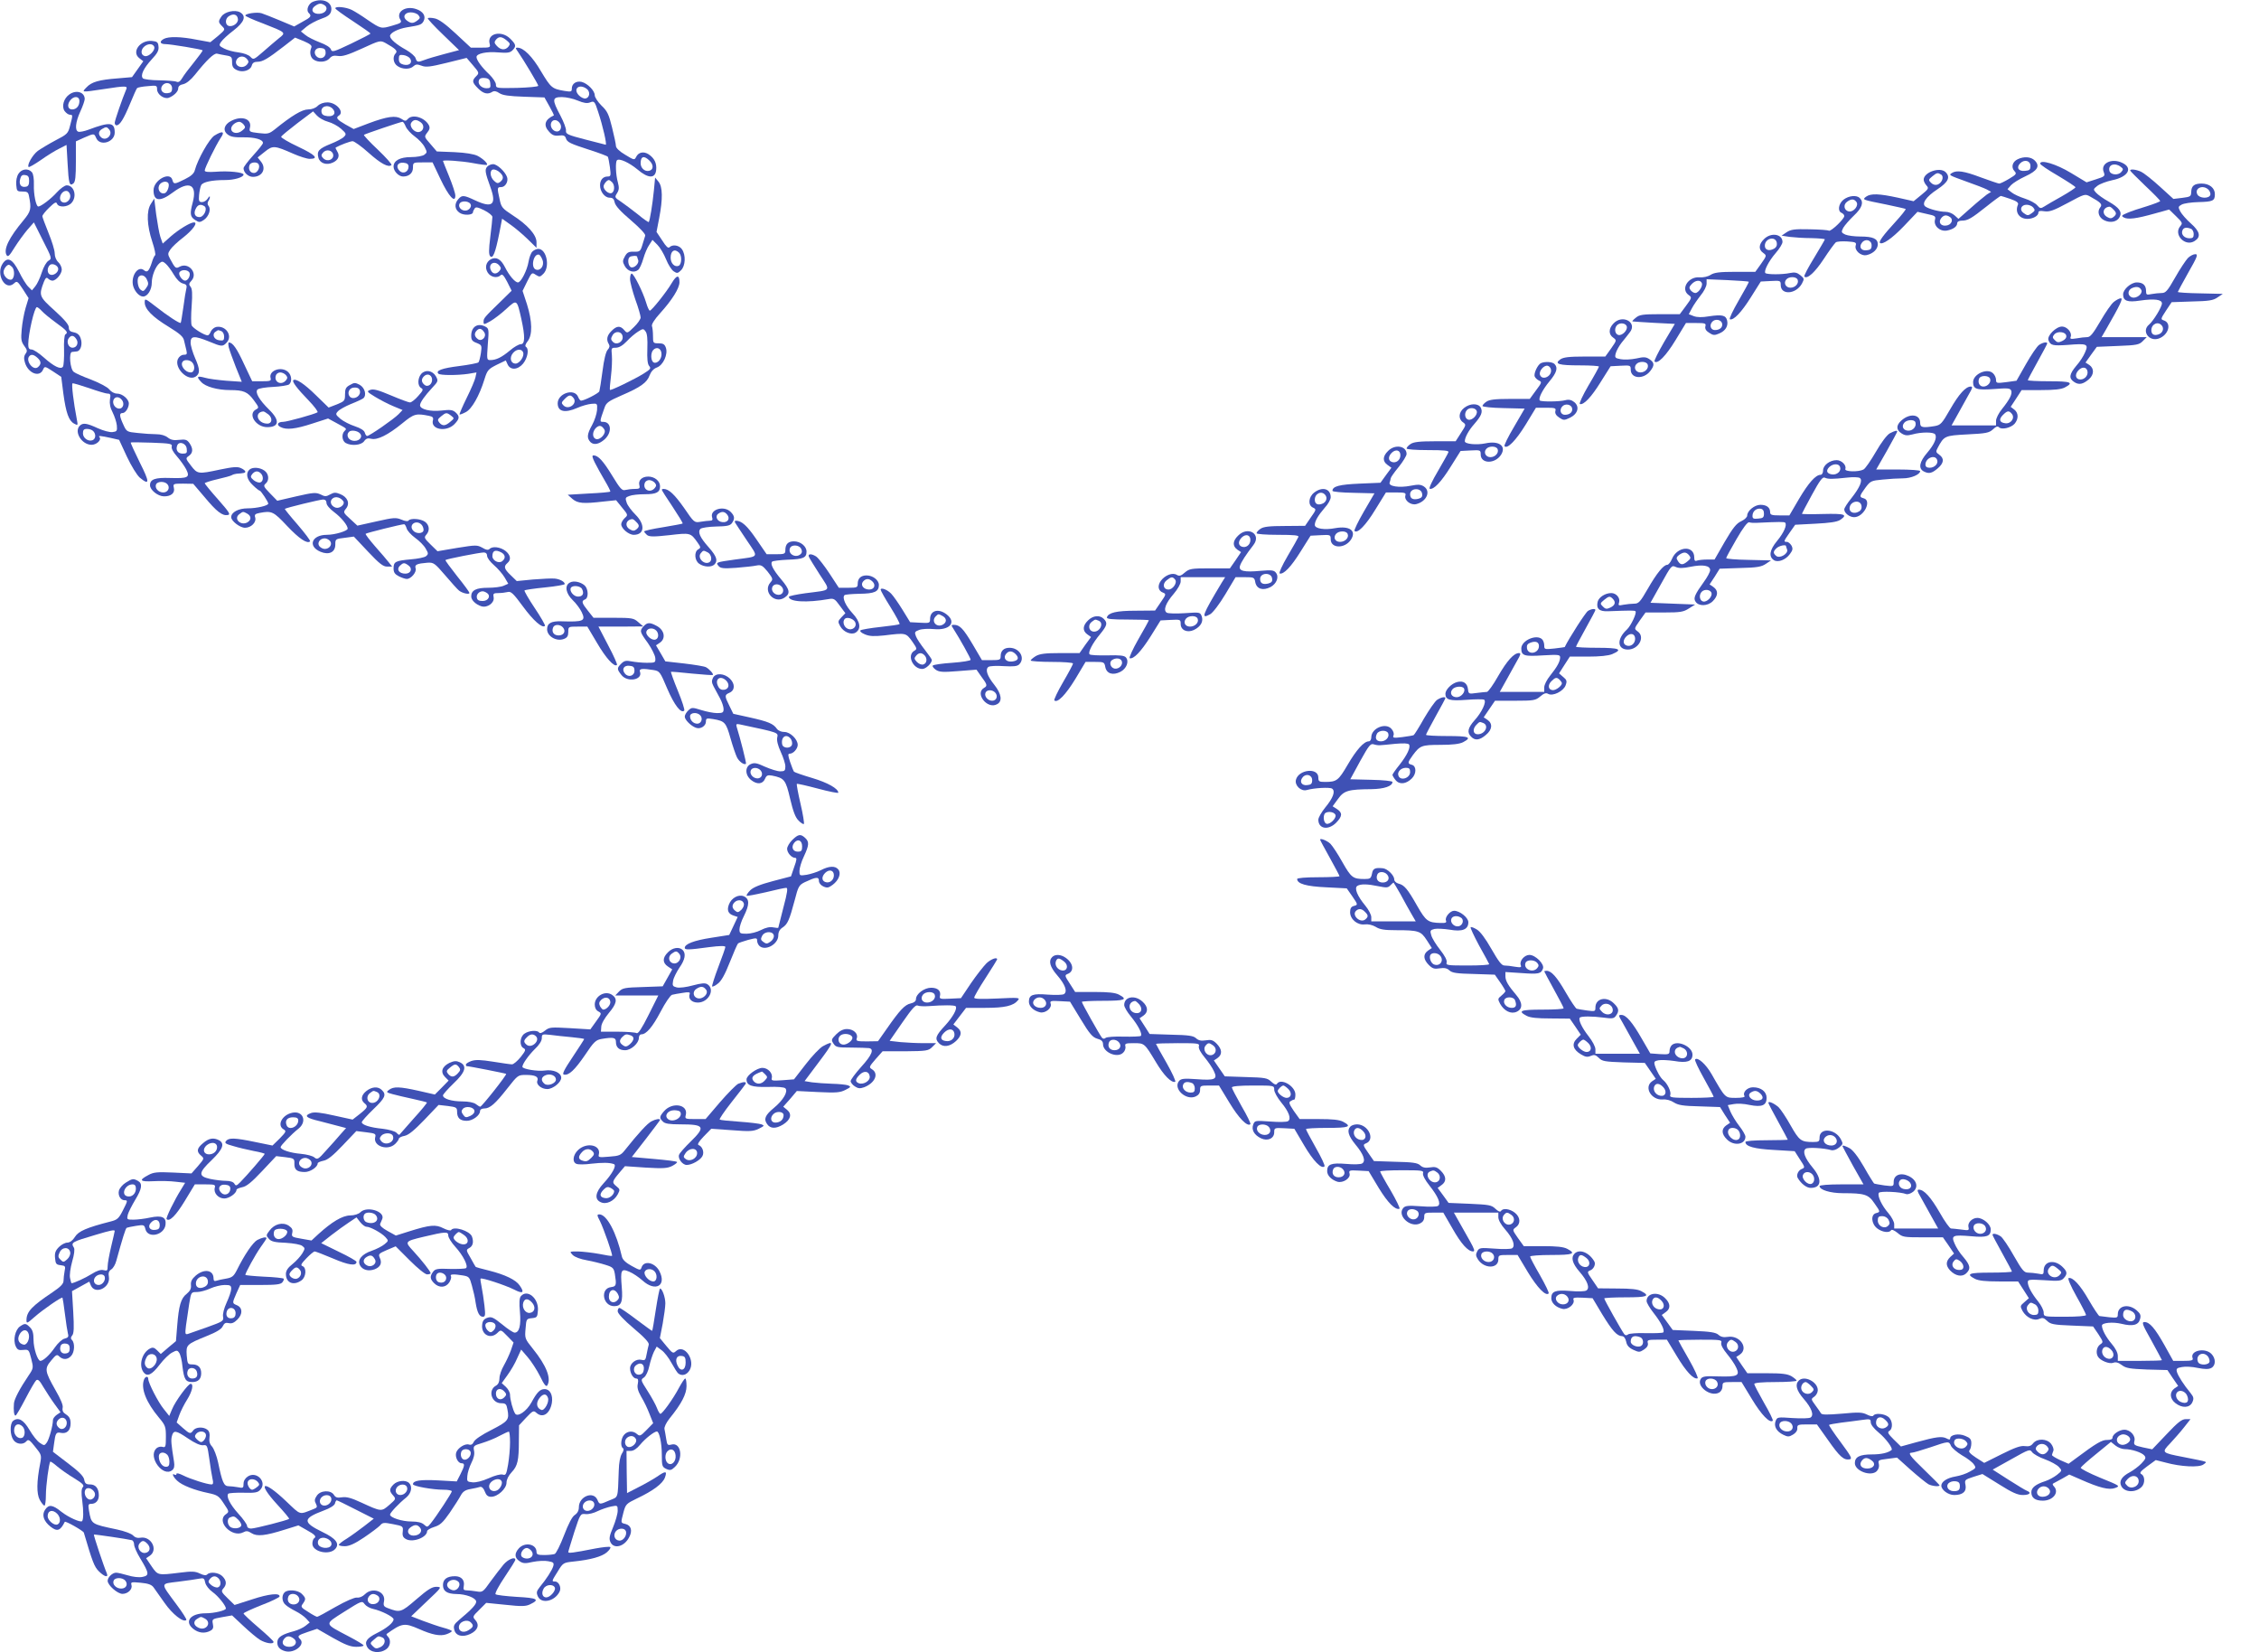 <?xml version="1.0" standalone="no"?>
<!DOCTYPE svg PUBLIC "-//W3C//DTD SVG 20010904//EN"
 "http://www.w3.org/TR/2001/REC-SVG-20010904/DTD/svg10.dtd">
<svg version="1.0" xmlns="http://www.w3.org/2000/svg"
 width="1280pt" height="936pt" viewBox="0 0 1280 936"
 preserveAspectRatio="xMidYMid meet">
<g transform="translate(0,936) scale(0.1,-0.1)"
fill="#3f51b5" stroke="none">
<path d="M1773 9350 c-25 -10 -40 -47 -24 -63 18 -18 14 -24 -36 -51 l-46 -26
-81 34 c-45 19 -92 37 -104 41 -26 8 -92 -2 -92 -13 0 -4 44 -24 98 -44 135
-53 134 -52 92 -85 -19 -16 -59 -49 -89 -76 -53 -46 -55 -47 -72 -29 -10 11
-37 21 -67 25 -28 3 -65 13 -82 22 -29 15 -31 18 -17 38 8 12 39 41 71 65 62
48 73 82 35 103 -29 15 -85 3 -104 -24 -19 -28 -19 -33 4 -56 18 -18 18 -19
-24 -55 l-43 -35 -77 14 c-90 18 -159 19 -186 5 -28 -15 -23 -30 9 -30 28 0
204 -29 210 -35 2 -2 -20 -32 -48 -67 -28 -34 -59 -75 -68 -91 -11 -19 -21
-25 -32 -20 -8 4 -52 7 -97 8 -46 0 -88 6 -93 11 -16 16 3 57 50 108 32 34 41
51 38 73 -2 24 -8 28 -36 31 -68 7 -119 -63 -72 -98 l22 -17 -32 -45 -32 -45
-81 -7 c-106 -8 -148 -20 -177 -51 -28 -29 -31 -29 96 -10 130 20 138 19 129
-2 -21 -49 -65 -176 -65 -189 0 -8 5 -14 10 -14 19 0 41 36 76 120 19 46 37
87 41 91 5 4 32 9 61 11 49 5 52 4 52 -18 0 -29 40 -57 66 -48 29 11 54 35 54
54 0 11 10 20 28 23 18 4 43 24 67 54 66 83 108 123 125 119 8 -2 31 -7 50
-10 32 -5 35 -9 35 -38 0 -25 6 -35 27 -45 33 -16 78 -2 85 27 4 14 14 20 32
20 29 0 57 16 150 88 l63 49 49 -20 c37 -16 48 -25 43 -37 -11 -25 -6 -54 12
-67 26 -19 72 -16 91 6 12 14 24 18 48 14 25 -4 57 6 136 42 102 47 104 47
134 31 57 -32 70 -45 57 -58 -19 -19 -14 -56 10 -72 28 -20 72 -20 91 -1 12
11 21 12 45 3 25 -10 49 -7 143 16 l113 28 36 -42 c36 -42 36 -44 18 -62 -25
-25 -23 -35 11 -69 30 -30 55 -36 81 -19 10 6 23 4 40 -8 19 -12 53 -17 140
-20 l115 -4 28 -50 c16 -28 27 -51 25 -52 -51 -23 -61 -56 -26 -93 17 -19 31
-24 55 -21 25 3 34 0 39 -14 7 -24 23 -31 137 -68 53 -17 98 -34 101 -38 3 -5
8 -32 12 -60 6 -47 5 -52 -13 -52 -26 0 -43 -19 -43 -50 0 -36 27 -70 54 -70
18 0 25 -7 29 -27 4 -19 33 -51 92 -101 51 -44 84 -79 81 -87 -2 -7 -10 -31
-16 -52 -11 -37 -15 -40 -48 -39 -29 1 -39 -4 -51 -26 -14 -25 -14 -31 -1 -55
17 -31 53 -41 76 -22 8 6 21 35 29 63 8 28 23 64 34 79 l18 28 28 -28 c15 -15
37 -52 49 -82 12 -30 31 -60 43 -68 19 -13 24 -12 42 6 25 25 28 86 5 119 -16
23 -53 29 -71 11 -7 -7 -19 4 -41 39 l-32 48 15 78 c21 109 20 178 -4 207
l-19 23 -7 -74 c-8 -80 -23 -171 -29 -178 -2 -2 -30 17 -61 43 -32 25 -75 58
-96 72 -37 24 -37 26 -23 48 12 19 13 31 5 62 -12 41 -15 116 -5 125 12 13 69
-13 116 -52 61 -52 101 -53 106 -3 4 38 -10 67 -43 89 -28 18 -58 12 -71 -16
-9 -18 -12 -17 -61 13 -33 19 -53 39 -53 50 0 10 -10 57 -22 105 -18 74 -27
93 -60 124 -21 21 -38 47 -38 58 0 26 -40 67 -74 76 -31 7 -56 -10 -56 -38 0
-18 -4 -19 -42 -13 -70 12 -76 17 -132 110 -50 86 -100 135 -134 135 -12 0
-12 -3 2 -22 32 -46 116 -186 116 -194 0 -5 -54 -10 -120 -12 -117 -2 -120 -2
-120 19 0 12 -17 37 -37 57 -42 39 -73 81 -73 99 0 20 58 32 123 26 51 -4 66
-2 80 11 23 24 22 33 -12 67 -50 49 -131 30 -117 -27 6 -23 4 -24 -50 -24
l-56 0 -86 80 c-59 55 -97 82 -120 86 -18 4 -35 4 -38 1 -3 -3 36 -45 86 -93
l91 -88 -83 -22 c-46 -12 -96 -27 -111 -33 -39 -15 -45 -14 -52 9 -3 11 -27
32 -53 47 -58 32 -92 62 -92 79 0 18 46 41 95 49 75 12 84 15 95 35 15 28 -2
56 -43 69 -60 20 -115 -17 -89 -60 10 -16 5 -20 -44 -34 -65 -19 -65 -19 -142
33 -31 22 -71 47 -89 56 -33 16 -93 22 -93 9 0 -5 45 -37 100 -73 55 -36 99
-67 99 -70 0 -3 -49 -28 -109 -57 -101 -48 -109 -50 -115 -33 -4 12 -28 27
-63 40 -31 12 -68 30 -82 42 l-25 20 32 27 c17 14 54 34 82 44 39 13 52 24 57
43 12 49 -43 78 -103 54z m65 -19 c25 -16 9 -46 -26 -49 -39 -4 -56 23 -27 44
22 16 34 17 53 5z m533 -57 c11 -14 10 -18 -6 -30 -24 -18 -36 -18 -60 0 -26
19 -13 46 23 46 16 0 36 -7 43 -16z m-1023 -21 c4 -24 -30 -48 -54 -39 -20 8
-18 43 4 55 25 16 47 9 50 -16z m1523 -122 c20 -16 21 -21 10 -35 -18 -22 -44
-20 -66 4 -15 16 -15 22 -5 35 17 20 33 19 61 -4z m-1997 -36 c7 -20 -30 -57
-52 -53 -23 4 -27 32 -7 52 21 20 51 21 59 1z m971 -35 c0 -29 -34 -40 -54
-17 -18 23 -2 49 28 45 20 -2 26 -8 26 -28z m479 -32 c15 -24 -5 -42 -38 -34
-19 5 -26 13 -26 32 0 22 4 25 26 22 15 -2 32 -11 38 -20z m-924 -3 c10 -12
10 -18 0 -30 -26 -31 -78 -8 -59 27 12 22 42 24 59 3z m1378 -137 c3 -24 0
-28 -21 -28 -29 0 -52 24 -43 46 4 10 15 14 33 12 22 -2 29 -9 31 -30z m-1803
-28 c0 -20 -6 -26 -26 -28 -30 -4 -46 22 -28 45 20 23 54 12 54 -17z m2349 -3
c22 -16 18 -50 -6 -55 -9 -2 -26 6 -37 17 -37 37 0 69 43 38z m-50 -67 c34
-14 53 -17 70 -10 23 9 26 6 45 -53 27 -81 51 -187 43 -187 -4 1 -56 14 -117
30 -97 25 -110 31 -108 49 2 12 -13 51 -32 87 -48 90 -47 104 9 104 24 0 65
-9 90 -20z m-104 -125 c17 -20 8 -50 -14 -50 -23 0 -41 27 -33 49 8 20 31 21
47 1z m511 -216 c24 -24 22 -52 -4 -57 -24 -5 -47 16 -47 43 0 40 19 46 51 14z
m-213 -121 c17 -17 15 -55 -3 -62 -16 -6 -45 18 -45 38 0 12 19 36 30 36 3 0
11 -5 18 -12z m380 -400 c17 -17 15 -67 -3 -74 -22 -9 -45 14 -45 46 0 40 23
53 48 28z m-238 -22 c0 -2 3 -11 6 -19 7 -19 -22 -48 -41 -41 -15 6 -21 45 -8
57 7 8 43 10 43 3z"/>
<path d="M393 8825 c-32 -22 -45 -68 -27 -94 9 -12 22 -21 30 -21 17 0 17 -2
1 -62 -11 -44 -16 -49 -82 -83 -38 -20 -84 -48 -101 -60 -30 -23 -62 -80 -52
-91 3 -3 34 15 69 39 35 25 82 54 105 65 l41 21 6 -105 c6 -115 11 -131 33
-113 11 9 14 39 14 125 l0 113 46 21 c58 25 57 25 69 -2 21 -49 105 -24 105
31 0 59 -27 62 -149 16 -24 -9 -50 -14 -58 -11 -20 8 -15 55 12 114 14 30 25
62 25 71 0 39 -48 54 -87 26z m57 -38 c0 -27 -17 -47 -41 -47 -24 0 -30 24
-13 49 21 29 54 28 54 -2z m169 -161 c23 -28 -17 -68 -45 -45 -19 16 -17 36 4
48 23 14 28 13 41 -3z"/>
<path d="M1800 8760 c-12 -12 -33 -20 -54 -20 -34 0 -93 -35 -189 -113 -32
-25 -39 -27 -91 -21 -52 6 -55 8 -50 30 13 50 -45 71 -106 39 -40 -20 -49 -54
-21 -76 17 -14 39 -18 89 -17 65 1 112 -12 112 -32 0 -6 -25 -37 -55 -70 -30
-33 -55 -66 -55 -73 0 -25 27 -49 53 -49 53 0 78 46 46 86 l-19 24 40 32 c46
37 55 36 162 -11 36 -16 78 -29 92 -29 55 0 34 22 -63 68 -56 26 -99 52 -98
57 2 6 44 40 92 77 l89 67 22 -24 c12 -13 40 -29 63 -35 23 -6 56 -24 74 -40
29 -26 31 -30 16 -45 -8 -9 -42 -27 -75 -40 -67 -27 -80 -41 -70 -78 8 -32 46
-45 82 -28 31 14 41 38 25 63 -7 11 -11 21 -9 22 26 15 83 36 96 36 9 0 50
-29 90 -65 69 -62 114 -86 130 -70 4 4 -31 43 -77 87 -46 43 -81 81 -79 84 6
5 208 74 219 74 4 0 12 -12 18 -27 7 -16 30 -41 51 -56 22 -16 47 -42 56 -60
15 -29 15 -31 -2 -44 -10 -7 -43 -13 -74 -13 -64 0 -100 -20 -100 -54 0 -26
29 -56 54 -56 34 0 56 20 56 50 0 30 1 30 56 30 l55 0 45 -95 c46 -97 84 -139
84 -93 0 13 -16 61 -35 108 -19 47 -35 86 -35 88 0 7 105 0 170 -12 41 -8 77
-12 79 -10 7 7 -22 35 -53 51 -20 10 -67 18 -131 21 l-100 4 -36 42 c-36 41
-36 41 -18 65 14 17 16 28 9 42 -24 44 -94 65 -120 34 -10 -12 -15 -12 -36 2
-32 20 -79 14 -186 -26 l-84 -32 -47 26 c-47 27 -56 38 -37 50 33 20 -14 75
-65 75 -22 0 -43 -8 -55 -20z m84 -15 c23 -24 9 -47 -28 -43 -21 2 -32 9 -34
22 -7 33 35 47 62 21z m500 -78 c24 -17 17 -51 -11 -55 -27 -4 -58 35 -41 55
13 17 29 17 52 0z m-1003 -13 c11 -14 10 -19 -9 -34 -26 -22 -62 -15 -62 11 0
18 24 38 46 39 6 0 18 -7 25 -16z m507 -171 c4 -28 -34 -42 -56 -20 -13 13
-13 19 -2 32 18 22 54 15 58 -12z m-423 -53 c11 -18 -6 -50 -26 -50 -22 0 -34
22 -25 45 6 17 42 20 51 5z m850 -14 c0 -30 -31 -44 -51 -24 -24 24 -11 50 23
46 20 -2 28 -9 28 -22z"/>
<path d="M1215 8592 c-29 -18 -95 -135 -111 -196 -4 -18 -21 -34 -56 -51 -60
-30 -64 -30 -71 -5 -13 51 -107 0 -107 -58 0 -63 37 -67 110 -12 92 69 139 45
112 -57 -17 -63 -15 -81 13 -99 23 -15 27 -15 50 0 28 19 42 60 27 79 -7 8 -7
18 -2 27 6 8 10 20 9 25 0 6 -5 1 -12 -10 -7 -11 -21 -20 -32 -20 -17 0 -20 6
-17 40 2 21 7 46 12 56 10 18 59 29 137 29 51 0 103 16 103 31 0 13 -87 22
-156 16 -45 -3 -64 -1 -64 7 0 15 62 141 90 184 26 37 12 43 -35 14z m-261
-270 c8 -13 -5 -50 -19 -56 -23 -9 -44 16 -34 42 8 21 42 31 53 14z m204 -130
c20 -13 -2 -62 -28 -62 -26 0 -35 22 -20 49 11 22 27 26 48 13z"/>
<path d="M11433 8458 c-30 -14 -39 -45 -19 -67 14 -15 12 -19 -30 -44 -25 -15
-50 -27 -56 -27 -5 0 -52 16 -104 35 -95 36 -137 42 -164 25 -19 -12 -19 -12
83 -49 49 -17 100 -37 114 -44 l25 -14 -24 -15 c-12 -9 -54 -43 -92 -77 l-69
-61 -22 20 c-12 11 -34 20 -51 20 -33 0 -92 15 -113 29 -25 16 2 56 66 98 62
41 76 69 47 98 -32 31 -124 -1 -124 -43 0 -9 7 -23 16 -33 14 -15 12 -20 -29
-53 l-44 -36 -89 20 c-106 23 -153 25 -180 6 -23 -18 -24 -17 115 -45 57 -12
106 -23 109 -25 2 -3 -24 -36 -58 -73 -68 -74 -95 -111 -88 -119 14 -13 69 25
137 96 l76 80 52 -12 c48 -10 52 -13 47 -33 -9 -35 29 -69 69 -61 35 7 57 23
57 42 0 8 11 14 26 14 34 0 54 12 141 81 41 33 77 59 80 59 3 0 27 -8 54 -17
37 -13 48 -22 43 -33 -18 -42 7 -80 54 -80 31 0 62 17 62 35 0 10 9 12 34 8
29 -4 52 4 132 47 97 52 98 53 128 36 60 -33 70 -44 57 -60 -20 -24 -9 -59 22
-74 35 -17 73 -9 87 18 16 29 -1 53 -62 88 -29 16 -61 39 -71 50 -17 19 -17
20 7 39 14 11 52 25 84 32 91 18 120 70 56 99 -60 28 -123 -4 -104 -52 9 -24
6 -26 -44 -42 l-53 -17 -88 53 c-84 51 -175 78 -175 53 0 -6 45 -36 100 -68
55 -33 100 -62 100 -66 0 -4 -35 -27 -77 -51 -43 -24 -88 -50 -100 -58 -19
-12 -24 -12 -40 7 -10 12 -42 29 -70 38 -29 9 -63 25 -75 35 l-23 18 20 23
c11 12 48 35 81 50 69 32 85 58 53 90 -21 21 -61 24 -96 7z m72 -38 c0 -21 -5
-26 -31 -28 -37 -4 -51 19 -27 43 24 24 58 15 58 -15z m510 -4 c17 -12 17 -16
5 -30 -18 -22 -64 -17 -68 8 -7 33 31 46 63 22z m-1016 -45 c18 -12 5 -48 -21
-57 -13 -4 -26 0 -37 11 -15 15 -14 18 8 36 26 21 30 22 50 10z m522 -187 c11
-14 10 -18 -6 -30 -23 -17 -27 -17 -50 0 -24 17 -13 46 18 46 14 0 31 -7 38
-16z m453 -10 c20 -19 20 -28 2 -43 -11 -9 -20 -10 -35 -1 -33 17 -26 55 11
59 4 1 14 -6 22 -15z m-926 -43 c23 -14 10 -46 -21 -49 -31 -4 -46 20 -27 43
14 17 29 19 48 6z"/>
<path d="M2760 8415 c-14 -16 -11 -33 19 -116 36 -99 11 -120 -87 -74 -64 30
-74 31 -95 7 -24 -27 -21 -59 8 -78 24 -16 75 -13 75 4 0 4 4 13 9 20 6 11 17
9 54 -9 26 -13 47 -30 47 -38 0 -9 -5 -60 -12 -114 -9 -74 -9 -100 0 -109 15
-15 29 20 51 130 l16 83 45 -32 c25 -17 69 -54 98 -82 l52 -51 0 32 c0 41 -50
98 -136 153 -58 38 -64 45 -73 90 -15 66 -14 69 9 69 23 0 42 32 33 57 -11 31
-56 73 -79 73 -12 0 -27 -7 -34 -15z m72 -32 c22 -20 23 -36 3 -53 -13 -10
-19 -10 -35 5 -25 22 -27 65 -3 65 9 0 25 -7 35 -17z m-164 -185 c2 -9 -5 -21
-16 -27 -25 -14 -58 9 -49 33 9 23 61 18 65 -6z"/>
<path d="M105 8376 c-10 -15 -15 -40 -13 -63 3 -36 5 -38 35 -38 27 0 33 -4
37 -25 15 -73 11 -87 -30 -137 -83 -99 -115 -165 -97 -198 8 -13 16 -5 45 42
20 32 53 77 73 101 l37 42 51 -102 c51 -100 52 -103 32 -115 -12 -7 -28 -35
-38 -66 -10 -31 -26 -66 -37 -79 l-19 -23 -20 20 c-12 11 -36 50 -53 85 -37
73 -65 87 -92 48 -42 -60 13 -159 63 -114 17 16 20 14 51 -33 l32 -50 -17 -56
c-9 -31 -19 -85 -22 -121 -5 -56 -3 -69 14 -93 17 -23 19 -30 8 -45 -9 -12
-11 -27 -4 -49 17 -61 83 -88 103 -41 9 20 10 20 56 -10 l47 -31 12 -95 c15
-110 31 -154 61 -170 22 -12 22 -11 15 26 -18 93 -31 199 -24 202 4 2 46 -11
94 -27 48 -17 95 -31 105 -31 16 0 18 -6 13 -33 -3 -23 1 -47 15 -73 11 -22
22 -55 24 -74 3 -32 0 -35 -25 -38 -15 -2 -52 8 -83 22 -63 29 -84 32 -102 14
-34 -34 11 -108 67 -108 29 0 59 29 44 44 -9 9 9 7 64 -5 l48 -11 44 -95 c25
-53 57 -105 73 -119 57 -47 57 -27 0 86 -30 61 -53 111 -51 113 2 2 56 1 120
-1 106 -4 116 -6 112 -22 -3 -11 9 -33 30 -56 19 -22 42 -54 52 -73 23 -46 11
-52 -91 -49 -85 3 -114 -7 -114 -41 0 -27 44 -62 78 -63 41 -1 65 19 57 49 -5
22 -3 23 52 23 l58 -1 63 -74 c69 -83 101 -108 132 -103 18 3 10 15 -54 88
-42 47 -75 88 -76 92 0 3 32 14 72 23 39 9 76 19 82 23 6 4 18 7 26 8 43 3 50
5 50 12 0 5 -11 14 -25 20 -19 9 -44 7 -117 -8 -126 -27 -129 -26 -166 22 -31
40 -31 42 -12 55 24 17 25 41 4 72 -14 20 -23 23 -59 19 -31 -4 -47 0 -64 13
-15 12 -39 19 -66 19 -23 0 -70 3 -105 7 -61 6 -63 7 -81 47 -23 50 -24 66 -4
66 16 0 35 30 35 54 0 25 -37 56 -66 56 -16 0 -34 10 -45 24 -10 13 -54 36
-102 55 -46 17 -91 37 -99 44 -21 15 -29 111 -10 113 6 1 19 2 27 3 22 2 34
41 22 74 -6 19 -18 30 -38 34 -22 4 -29 11 -29 28 0 16 -25 45 -81 96 -88 79
-90 85 -60 163 9 22 15 26 23 18 7 -7 18 -12 25 -12 21 0 53 38 53 63 0 13 -9
32 -20 42 -12 11 -20 31 -20 50 0 17 -16 69 -35 115 -19 47 -35 90 -35 95 0 6
17 28 39 49 31 30 40 34 44 22 9 -23 60 -20 82 4 33 36 16 100 -27 100 -11 0
-36 -18 -56 -40 -32 -36 -90 -80 -105 -80 -13 0 -27 71 -25 122 1 35 -3 62
-11 72 -20 24 -58 20 -76 -8z m60 -41 c0 -21 -5 -31 -19 -33 -26 -5 -40 12
-32 43 5 20 12 26 29 23 17 -2 22 -10 22 -33z m233 -81 c4 -25 -22 -49 -43
-40 -31 12 -9 70 25 64 8 -2 16 -13 18 -24z m-68 -418 c0 -20 -27 -39 -45 -32
-18 6 -20 37 -3 54 14 14 48 -2 48 -22z m-262 12 c17 -17 15 -65 -3 -72 -18
-6 -45 19 -45 43 0 16 18 41 30 41 3 0 11 -5 18 -12z m168 -249 c10 -12 47
-42 81 -67 64 -46 71 -56 53 -67 -5 -3 -9 -42 -7 -88 1 -45 -2 -87 -6 -94 -12
-19 -52 1 -109 52 -28 25 -59 45 -69 45 -14 0 -19 7 -19 29 0 58 35 211 49
211 4 0 16 -9 27 -21z m197 -161 c14 -21 2 -48 -22 -48 -24 0 -37 36 -20 56
14 17 28 14 42 -8z m-221 -105 c22 -20 23 -36 3 -53 -27 -23 -73 38 -48 63 11
11 25 8 45 -10z m478 -238 c17 -20 8 -50 -14 -50 -23 0 -41 27 -33 49 8 20 31
21 47 1z m-162 -177 c17 -17 15 -45 -4 -52 -24 -9 -54 12 -54 39 0 19 5 25 23
25 13 0 28 -5 35 -12z m530 -100 c3 -24 0 -28 -23 -28 -27 0 -41 20 -31 46 10
27 51 13 54 -18z m-109 -202 c16 -19 3 -46 -24 -46 -27 0 -49 24 -41 45 7 19
50 20 65 1z"/>
<path d="M12070 8394 c0 -3 38 -41 85 -86 47 -44 85 -83 85 -87 0 -3 -33 -16
-74 -29 -41 -12 -92 -29 -112 -38 -33 -14 -36 -17 -20 -26 23 -13 71 -7 174
22 l83 23 39 -38 c36 -35 38 -40 25 -55 -43 -48 27 -121 81 -85 36 23 30 53
-22 99 -25 22 -52 53 -60 68 -13 25 -12 28 8 39 13 7 55 13 94 14 83 2 94 7
94 45 0 35 -31 60 -75 60 -42 0 -58 -13 -59 -47 -1 -26 -4 -28 -51 -34 l-50
-6 -78 71 c-43 39 -90 76 -105 83 -29 13 -62 17 -62 7z m444 -109 c8 -9 13
-22 10 -30 -9 -22 -61 -19 -73 3 -19 36 32 58 63 27z m-100 -221 c9 -3 16 -17
16 -30 0 -19 -5 -24 -24 -24 -29 0 -49 22 -40 44 6 17 22 20 48 10z"/>
<path d="M10446 8229 c-29 -23 -35 -66 -11 -75 8 -4 15 -11 15 -18 0 -17 -76
-89 -87 -83 -6 4 -55 7 -111 8 -84 2 -105 -1 -129 -17 l-28 -19 45 -7 c25 -3
80 -7 123 -7 42 -1 77 -4 77 -7 0 -3 -28 -50 -61 -105 -34 -55 -59 -103 -55
-106 16 -16 60 24 110 100 30 46 61 88 68 94 7 5 37 7 66 5 46 -3 52 -6 47
-22 -9 -29 30 -63 63 -55 37 9 62 34 62 61 0 32 -28 44 -99 44 -33 0 -71 5
-85 11 -23 11 -24 14 -12 38 8 14 35 45 60 69 47 44 58 76 34 100 -18 18 -62
14 -92 -9z m72 -12 c17 -20 -14 -59 -41 -55 -28 4 -35 38 -11 55 23 17 39 17
52 0z m87 -247 c0 -20 -6 -26 -28 -28 -32 -4 -46 20 -26 44 19 24 54 14 54
-16z"/>
<path d="M855 8205 c-26 -39 -23 -122 8 -215 13 -39 20 -73 16 -76 -4 -2 -13
-21 -19 -42 -16 -49 -26 -58 -44 -43 -35 29 -77 -36 -61 -91 10 -32 35 -58 56
-58 25 0 49 38 49 78 0 39 21 92 44 111 14 12 19 11 36 -4 11 -10 31 -37 45
-61 16 -27 35 -46 51 -50 20 -5 24 -11 20 -28 -3 -11 -11 -59 -17 -106 -7 -47
-13 -87 -15 -89 -5 -6 -75 40 -141 92 -61 47 -63 48 -63 24 0 -38 43 -82 135
-138 65 -40 84 -57 88 -79 4 -15 9 -39 13 -54 5 -22 3 -26 -15 -26 -13 0 -26
-10 -33 -24 -22 -50 55 -128 100 -100 26 17 26 41 -2 104 -14 32 -26 72 -26
89 0 39 21 40 105 6 72 -30 77 -30 100 -5 34 37 -4 96 -58 88 -12 -2 -26 -13
-32 -25 -5 -13 -13 -23 -18 -23 -19 0 -85 41 -91 57 -4 9 -4 59 0 110 5 69 3
97 -6 108 -11 13 -10 19 5 35 38 42 -16 106 -67 79 -22 -12 -25 -10 -54 44
-14 26 -14 31 1 53 9 14 42 45 75 70 53 42 83 84 59 84 -21 0 -86 -40 -131
-79 l-46 -41 -13 37 c-7 21 -17 79 -24 128 l-11 90 -19 -30z m219 -391 c6 -16
-9 -44 -25 -44 -16 0 -38 31 -33 45 8 20 50 19 58 -1z m-244 -33 c13 -26 13
-33 -4 -56 -12 -16 -16 -17 -30 -6 -16 13 -22 62 -9 74 12 13 32 7 43 -12z
m424 -297 c9 -3 16 -17 16 -31 0 -21 -4 -24 -27 -21 -31 3 -44 35 -21 49 16
11 13 10 32 3z m-166 -176 c20 -20 15 -58 -7 -58 -34 0 -64 44 -44 63 10 11
38 8 51 -5z"/>
<path d="M9995 8005 c-30 -29 -32 -59 -4 -78 20 -15 20 -15 -12 -61 l-33 -46
-113 0 c-90 0 -119 -4 -140 -17 -15 -10 -41 -16 -64 -14 -65 4 -108 -68 -60
-101 18 -13 18 -15 -16 -61 l-35 -47 -113 0 c-97 0 -116 -3 -136 -20 -13 -10
-22 -20 -19 -21 3 -1 58 -4 122 -8 l118 -6 -61 -103 c-33 -57 -58 -107 -54
-110 17 -17 65 32 119 121 l59 97 58 0 c51 0 57 -2 52 -19 -3 -13 3 -25 21
-36 22 -15 31 -16 56 -5 37 15 54 43 46 75 -7 29 -29 34 -102 23 -40 -7 -68
-6 -87 1 l-28 11 17 32 c9 18 32 51 50 74 19 23 34 52 34 67 l0 25 118 -5 c64
-3 119 -7 121 -9 2 -2 -24 -49 -57 -106 -33 -57 -56 -105 -50 -107 21 -7 65
39 119 125 l56 89 57 3 c54 3 56 2 56 -23 0 -58 86 -53 120 8 14 27 14 29 -9
48 -19 15 -31 18 -60 12 -42 -9 -128 -9 -138 0 -10 11 19 68 59 114 21 24 38
52 38 62 0 46 -66 56 -105 16z m73 -22 c2 -14 -4 -26 -18 -33 -27 -14 -50 -6
-50 18 0 43 62 57 68 15z m118 -208 c8 -21 -14 -45 -41 -45 -27 0 -40 27 -24
46 15 19 58 18 65 -1z m-543 -19 c7 -17 -19 -56 -37 -56 -8 0 -19 7 -26 15
-10 13 -10 19 5 35 21 23 50 26 58 6z m115 -230 c4 -20 -13 -36 -41 -36 -23 0
-33 26 -16 46 16 20 53 14 57 -10z"/>
<path d="M3017 7935 c-9 -8 -18 -34 -22 -57 -8 -49 -43 -118 -60 -118 -17 0
-50 39 -74 87 -23 45 -49 60 -80 44 -28 -16 -35 -48 -17 -76 17 -26 54 -33 73
-14 9 9 18 -2 37 -38 l25 -50 -60 -59 c-97 -94 -99 -97 -99 -117 0 -17 2 -17
38 3 21 12 62 43 91 70 60 55 60 55 85 -57 22 -100 21 -143 -3 -143 -11 0 -39
-16 -62 -36 -47 -39 -78 -54 -111 -54 -20 0 -20 3 -14 89 7 83 6 90 -13 100
-44 24 -81 0 -81 -51 0 -24 6 -32 31 -41 29 -12 30 -14 24 -57 -4 -25 -10 -49
-14 -53 -4 -4 -54 -14 -110 -21 -97 -12 -134 -26 -117 -43 10 -10 106 -10 169
-1 l47 8 -6 -28 c-3 -15 -25 -67 -50 -117 -24 -49 -42 -91 -40 -93 2 -2 18 4
35 13 34 17 77 92 106 186 16 52 22 58 69 82 l52 25 10 -22 c15 -34 57 -33 88
4 26 32 35 83 16 95 -6 4 -3 16 10 32 28 36 26 113 -4 209 l-25 76 26 53 c26
52 27 53 49 38 21 -13 24 -13 43 6 39 39 18 141 -29 141 -10 0 -25 -7 -33 -15z
m57 -48 c12 -32 -12 -64 -38 -54 -31 12 -12 94 19 84 5 -2 14 -16 19 -30z
m-244 -32 c10 -12 10 -18 0 -30 -17 -20 -37 -19 -48 3 -19 37 21 60 48 27z
m-86 -378 c16 -25 -16 -56 -38 -37 -19 15 -20 32 -4 48 15 15 28 11 42 -11z
m220 -113 c9 -22 -20 -64 -43 -64 -23 0 -34 25 -21 50 17 31 54 39 64 14z"/>
<path d="M12397 7898 c-12 -13 -45 -62 -72 -110 -43 -76 -54 -88 -76 -88 -15
0 -41 -3 -58 -6 -28 -6 -31 -4 -31 18 0 32 -18 48 -52 48 -33 0 -78 -39 -78
-68 0 -37 25 -46 96 -35 82 12 124 6 124 -16 0 -20 -49 -100 -73 -120 -44 -36
-1 -98 55 -79 56 20 75 88 28 103 -18 6 -17 9 13 55 l32 48 115 4 c96 2 121 6
145 23 l30 20 -127 3 c-71 1 -128 5 -128 8 0 2 27 52 59 109 52 91 57 105 40
105 -11 0 -30 -10 -42 -22z m-263 -183 c7 -20 -29 -48 -53 -40 -28 9 -27 43 2
54 26 10 43 5 51 -14z m115 -199 c15 -17 5 -44 -20 -51 -24 -8 -39 1 -39 24 0
35 38 53 59 27z"/>
<path d="M3570 7779 c0 -17 14 -69 30 -116 17 -46 30 -92 30 -102 0 -9 -17
-34 -38 -54 -37 -36 -38 -37 -55 -17 -22 26 -43 25 -72 -5 -26 -25 -31 -50
-15 -75 6 -10 4 -20 -7 -32 -10 -11 -21 -56 -29 -120 -7 -56 -16 -108 -18
-115 -5 -12 -86 -53 -104 -53 -4 0 -12 10 -17 23 -22 49 -115 18 -115 -38 0
-47 40 -57 111 -26 24 11 60 21 79 23 35 3 35 3 33 -36 -2 -21 -14 -59 -28
-84 -29 -52 -31 -74 -9 -97 19 -18 49 -12 81 17 42 39 37 98 -9 98 -21 0 -21
0 7 79 10 30 22 38 97 71 107 46 144 72 159 114 8 21 22 37 41 44 36 13 64 75
51 112 -7 20 -16 25 -41 25 -31 0 -32 1 -32 42 0 23 -3 48 -6 56 -3 9 14 37
46 72 68 75 110 142 110 176 0 44 -16 42 -44 -5 -29 -50 -114 -156 -124 -156
-4 0 -14 21 -21 46 -18 60 -70 164 -82 164 -5 0 -9 -14 -9 -31z m98 -395 c-2
-56 1 -86 10 -97 12 -14 8 -19 -30 -43 -51 -32 -187 -98 -192 -93 -2 2 1 38 6
79 5 41 7 94 5 118 -4 40 -3 42 22 42 18 0 39 12 62 36 18 20 48 45 64 55 28
18 31 18 43 1 9 -11 12 -43 10 -98z m-140 69 c4 -30 -34 -51 -55 -30 -12 12
-13 19 -3 36 15 29 54 25 58 -6z m220 -94 c4 -30 -22 -61 -43 -53 -18 7 -20
55 -3 72 19 19 43 9 46 -19z m-499 -253 c26 -31 -27 -72 -56 -43 -13 13 -13
17 6 36 25 25 34 26 50 7z m175 -179 c14 -21 -24 -63 -48 -54 -21 8 -20 41 0
62 19 18 33 16 48 -8z"/>
<path d="M11978 7650 c-14 -10 -48 -60 -77 -110 -41 -70 -57 -90 -74 -90 -12
0 -40 -3 -61 -7 -33 -5 -38 -4 -33 9 9 24 -21 58 -49 58 -34 0 -86 -52 -77
-77 11 -30 24 -33 110 -27 109 9 118 5 98 -41 -8 -20 -30 -55 -50 -77 -41 -49
-44 -72 -11 -93 26 -17 50 -12 84 18 28 26 28 60 1 79 l-22 14 32 45 32 44
119 5 c107 4 122 7 142 28 l22 22 -128 0 -128 0 25 43 c81 141 98 177 84 177
-8 0 -25 -9 -39 -20z m-270 -192 c2 -11 -6 -22 -23 -30 -21 -10 -29 -9 -42 5
-14 13 -14 19 -3 32 17 21 64 16 68 -7z m120 -201 c5 -23 -15 -47 -40 -47 -27
0 -34 27 -12 51 21 23 47 21 52 -4z"/>
<path d="M9142 7527 c-28 -29 -28 -62 -1 -80 20 -15 20 -15 -12 -61 l-33 -46
-116 0 c-91 0 -121 -4 -139 -16 -36 -26 -10 -34 112 -34 59 0 107 -3 107 -7
-1 -5 -27 -53 -60 -108 -32 -55 -54 -102 -48 -104 21 -7 65 39 118 125 l56 89
57 3 c55 3 57 2 57 -22 0 -52 72 -57 110 -9 26 33 25 49 -4 68 -19 13 -32 14
-75 4 -29 -6 -68 -8 -88 -4 -32 6 -34 9 -28 33 4 15 19 42 33 60 15 19 36 44
46 58 47 57 -41 106 -92 51z m76 -18 c4 -21 -26 -51 -47 -47 -20 4 -26 35 -10
54 16 19 53 14 57 -7z m118 -214 c8 -21 -14 -45 -41 -45 -27 0 -40 27 -24 46
15 19 58 18 65 -1z"/>
<path d="M1296 7393 c4 -16 22 -66 40 -112 l34 -84 -88 6 c-48 4 -102 11 -121
17 -44 12 -50 6 -21 -24 24 -27 93 -46 164 -46 76 0 99 -10 133 -56 31 -42 32
-44 13 -54 -48 -26 0 -100 64 -100 69 0 73 39 10 100 -56 55 -80 98 -65 113 7
7 46 13 89 15 42 2 83 9 90 14 18 15 15 52 -6 71 -38 34 -110 8 -99 -34 5 -17
-1 -19 -50 -19 l-54 0 -46 97 c-41 89 -64 122 -86 123 -4 0 -4 -12 -1 -27z
m324 -158 c10 -12 10 -18 0 -30 -27 -32 -71 -8 -56 30 3 8 14 15 24 15 11 0
25 -7 32 -15z m-99 -223 c25 -21 21 -52 -6 -52 -56 0 -77 63 -24 69 4 1 17 -7
30 -17z"/>
<path d="M11554 7406 c-12 -8 -45 -57 -74 -108 -29 -51 -54 -94 -54 -95 -1 0
-27 -4 -58 -8 -54 -7 -58 -6 -58 13 0 11 -7 28 -17 37 -32 32 -113 -4 -113
-50 0 -40 20 -46 119 -39 77 6 91 5 97 -9 7 -19 -8 -49 -52 -104 -19 -23 -34
-53 -34 -67 l0 -26 -126 0 -126 0 38 68 c20 37 48 86 61 110 19 32 22 42 10
42 -29 0 -67 -42 -117 -129 -47 -82 -54 -89 -88 -95 -69 -11 -82 -8 -82 19 0
49 -60 55 -107 12 -30 -27 -29 -53 1 -72 20 -13 32 -14 63 -6 49 14 120 14
128 0 12 -19 -5 -57 -45 -104 -44 -51 -51 -88 -21 -105 30 -16 47 -12 80 16
36 30 39 57 9 78 -19 13 -20 18 -9 38 37 69 39 70 169 77 106 5 123 9 144 28
18 17 27 20 35 12 15 -15 67 -3 88 20 23 27 23 61 -1 80 l-21 16 31 47 31 48
108 0 c77 0 116 4 137 15 53 28 34 35 -90 35 -66 0 -120 3 -120 6 0 3 25 50
55 104 30 54 55 101 55 104 0 11 -25 6 -46 -8z m-278 -191 c8 -20 -13 -45 -38
-45 -21 0 -33 22 -24 45 7 20 55 19 62 0z m123 -199 c20 -23 -4 -58 -36 -54
-34 4 -39 22 -14 47 25 25 34 26 50 7z m-546 -48 c8 -23 -13 -48 -39 -48 -29
0 -42 24 -24 45 15 18 57 20 63 3z m123 -213 c9 -21 -14 -45 -42 -45 -16 0
-24 6 -24 18 0 37 54 59 66 27z"/>
<path d="M8732 7303 c-18 -7 -43 -59 -36 -76 3 -8 14 -18 24 -23 18 -8 16 -12
-17 -56 l-35 -48 -112 0 c-85 0 -117 -4 -134 -16 -12 -8 -22 -19 -22 -24 0 -5
54 -11 120 -12 l119 -3 -60 -103 c-34 -57 -58 -106 -54 -110 16 -17 64 32 119
121 l59 97 58 0 c51 0 57 -2 52 -19 -3 -13 4 -25 22 -37 24 -16 29 -16 60 -1
46 22 57 63 25 89 -15 12 -30 16 -49 11 -32 -9 -137 -10 -146 -2 -10 11 15 61
55 109 41 49 49 77 28 98 -12 12 -52 15 -76 5z m56 -36 c8 -38 -49 -66 -62
-31 -8 21 22 56 43 52 9 -2 17 -11 19 -21z m120 -221 c4 -20 -13 -36 -41 -36
-23 0 -33 26 -16 46 16 20 53 14 57 -10z"/>
<path d="M2387 7242 c-21 -24 -22 -68 -1 -80 14 -8 12 -14 -16 -45 -18 -21
-39 -37 -47 -37 -8 0 -56 18 -108 40 -71 30 -99 38 -117 31 -21 -8 -20 -10 27
-39 28 -17 74 -41 103 -53 l53 -22 -23 -24 c-25 -26 -164 -123 -178 -123 -4 0
-10 8 -13 19 -3 12 -23 25 -56 36 -28 9 -65 28 -82 42 -28 24 -29 27 -14 43 9
10 42 28 73 41 31 12 63 27 70 32 21 17 10 60 -20 77 -25 13 -31 13 -55 -1
-23 -12 -28 -22 -28 -53 0 -36 -2 -39 -46 -57 l-47 -18 -72 70 c-66 65 -115
97 -128 85 -8 -8 21 -47 86 -114 33 -34 56 -65 51 -68 -18 -11 -173 -54 -195
-54 -31 0 -39 -17 -15 -29 33 -18 85 -12 180 19 l90 29 48 -26 c61 -33 59 -31
45 -45 -18 -18 -14 -56 7 -68 34 -18 88 -12 104 10 11 16 21 19 41 14 34 -8
94 21 176 88 66 54 77 57 151 42 21 -4 26 -10 22 -25 -14 -52 74 -69 121 -23
31 32 32 45 7 68 -16 14 -30 16 -80 10 -63 -7 -121 7 -121 30 0 16 27 54 69
99 34 36 35 39 21 65 -19 33 -59 40 -83 14z m61 -28 c4 -29 -23 -51 -43 -34
-18 15 -19 32 -3 48 18 18 42 10 46 -14z m-408 -75 c0 -27 -38 -45 -57 -27
-16 17 -8 45 15 51 26 5 42 -3 42 -24z m516 -134 c19 -15 19 -15 -5 -35 -28
-24 -44 -25 -62 -4 -11 14 -10 19 10 35 28 23 32 23 57 4z m-516 -101 c19 -22
-9 -49 -44 -40 -25 6 -35 33 -19 49 12 13 50 7 63 -9z"/>
<path d="M8296 7049 c-31 -24 -34 -62 -7 -81 19 -14 19 -15 -11 -61 l-30 -47
-117 0 c-89 0 -122 -4 -139 -16 -12 -8 -22 -19 -22 -25 0 -5 52 -9 121 -9 93
0 120 -3 116 -12 -2 -7 -30 -56 -60 -108 -31 -52 -52 -97 -46 -99 22 -7 65 38
119 125 l56 89 57 3 c55 3 57 2 57 -23 0 -53 80 -55 115 -2 32 50 -11 82 -89
65 -49 -10 -116 -4 -116 12 0 22 22 62 53 97 41 47 50 69 37 94 -14 25 -60 25
-94 -2z m72 -20 c4 -21 -26 -51 -47 -47 -20 4 -26 35 -10 54 16 19 53 14 57
-7z m118 -214 c8 -21 -14 -45 -41 -45 -27 0 -40 27 -24 46 15 19 58 18 65 -1z"/>
<path d="M10708 6905 c-16 -9 -48 -51 -79 -105 -29 -50 -60 -95 -70 -100 -28
-15 -109 -13 -103 3 8 21 -21 50 -49 50 -39 0 -77 -29 -77 -58 0 -14 -6 -25
-14 -25 -28 0 -68 -45 -122 -136 l-55 -94 -55 0 c-45 0 -54 3 -54 18 0 27 -20
42 -55 42 -33 0 -75 -34 -75 -61 0 -9 -15 -23 -34 -32 -27 -12 -48 -39 -93
-116 l-58 -101 -42 0 c-23 0 -48 -3 -57 -6 -12 -5 -16 0 -16 18 0 70 -96 64
-126 -8 -8 -19 -20 -34 -27 -34 -21 0 -60 -48 -111 -137 -42 -73 -51 -83 -76
-83 -15 0 -42 -3 -60 -6 -29 -6 -32 -5 -26 13 8 25 -16 53 -44 53 -34 0 -70
-23 -77 -48 -10 -40 8 -57 58 -55 131 5 150 5 156 0 9 -9 -26 -83 -49 -104
-58 -53 -55 -113 6 -113 61 0 100 72 55 103 -20 15 -20 15 12 61 l33 46 105 0
c93 0 110 3 141 23 l35 22 -127 5 -126 5 60 107 c57 103 60 107 83 96 18 -8
40 -8 84 1 70 14 111 7 111 -19 0 -10 -16 -40 -35 -66 -52 -72 -61 -93 -48
-112 17 -28 69 -27 98 2 31 31 32 60 4 80 l-22 15 29 44 28 45 116 4 c96 2
121 7 145 23 l30 20 -127 3 c-71 1 -128 6 -127 10 0 4 26 52 58 107 38 66 63
98 72 96 8 -3 28 -4 44 -3 127 6 154 6 160 1 12 -13 -7 -57 -46 -104 -43 -52
-48 -89 -17 -109 23 -14 66 2 90 35 16 22 18 30 9 48 -7 11 -18 21 -26 21 -20
0 -19 3 16 53 l31 44 114 6 c81 4 122 10 140 21 46 31 29 37 -96 34 -66 -2
-120 -1 -120 1 0 2 26 51 57 108 44 81 60 102 72 97 19 -9 43 -9 126 0 33 4
66 3 73 -2 18 -12 1 -53 -48 -115 -22 -27 -40 -55 -40 -63 0 -21 30 -44 56
-44 55 0 102 94 54 107 -26 7 -25 12 10 60 28 38 33 40 97 46 38 4 90 7 116 7
46 0 97 22 97 41 0 5 -56 9 -124 9 l-125 0 60 105 c32 57 59 107 59 110 0 8
-13 5 -42 -10z m-282 -190 c9 -23 -16 -46 -44 -43 -31 4 -38 21 -17 42 21 20
54 21 61 1z m122 -222 c2 -14 -4 -26 -17 -32 -25 -14 -51 -4 -51 18 0 42 62
55 68 14z m-553 -43 c0 -21 -5 -26 -32 -28 -27 -3 -33 0 -33 15 0 26 21 44 45
41 14 -2 20 -11 20 -28z m125 -184 c0 -2 3 -11 6 -19 9 -23 -41 -53 -61 -37
-19 16 -19 25 1 44 14 14 54 23 54 12z m-549 -52 c11 -14 10 -19 -10 -35 -27
-22 -40 -21 -55 5 -9 13 -7 20 8 32 26 18 40 18 57 -2z m127 -215 c4 -21 -26
-51 -47 -47 -20 4 -26 35 -10 54 16 19 53 14 57 -7z m-560 -31 c19 -19 14 -37
-13 -50 -21 -10 -29 -9 -43 6 -16 16 -16 18 7 37 27 22 33 23 49 7z m127 -227
c0 -28 -25 -47 -49 -38 -21 8 -21 31 0 52 23 22 49 15 49 -14z"/>
<path d="M7865 6805 c-31 -30 -32 -59 -3 -79 l22 -16 -31 -42 -31 -43 -119 -5
c-114 -5 -153 -15 -153 -41 0 -5 54 -10 119 -11 l119 -3 -60 -103 c-33 -57
-57 -107 -53 -110 16 -17 64 32 118 121 l60 97 57 0 c51 0 58 -2 53 -18 -7
-27 31 -56 62 -48 59 15 84 73 43 100 -19 12 -33 12 -75 4 -65 -13 -127 -3
-119 18 3 9 6 20 6 24 0 5 20 34 45 64 25 31 45 64 45 74 0 46 -66 57 -105 17z
m70 -24 c0 -28 -25 -47 -49 -38 -21 8 -21 31 0 52 23 22 49 15 49 -14z m123
-218 c3 -17 -3 -24 -22 -29 -30 -7 -46 1 -46 26 0 36 63 39 68 3z"/>
<path d="M3371 6738 c12 -24 37 -69 56 -101 19 -32 33 -60 31 -62 -2 -3 -58
-8 -123 -11 l-118 -7 27 -24 c30 -25 60 -28 179 -14 l68 7 34 -42 c34 -41 34
-42 15 -59 -11 -10 -20 -26 -20 -35 0 -24 42 -60 71 -60 62 0 66 59 9 115 -21
21 -44 51 -49 67 -9 26 -8 30 15 38 14 6 53 10 88 10 66 0 86 11 86 45 0 30
-31 55 -67 55 -36 0 -58 -22 -50 -50 4 -17 0 -20 -26 -20 -18 0 -42 -3 -54 -6
-18 -5 -29 7 -74 81 -52 85 -80 115 -106 115 -10 0 -7 -12 8 -42z m339 -113
c10 -12 10 -18 0 -30 -27 -32 -71 -8 -56 30 3 8 14 15 24 15 11 0 25 -7 32
-15z m-106 -221 c20 -19 20 -28 2 -43 -11 -9 -20 -10 -35 -1 -33 17 -26 55 11
59 4 1 14 -6 22 -15z"/>
<path d="M1412 6698 c-21 -21 -13 -56 21 -87 17 -17 35 -31 39 -31 6 0 48 -63
48 -73 0 -12 -66 -27 -116 -27 -53 0 -94 -22 -94 -50 0 -22 50 -60 78 -60 35
0 66 31 58 58 -5 16 -1 21 25 26 69 13 78 9 156 -74 68 -72 114 -103 130 -87
3 4 -29 46 -70 94 -42 48 -75 89 -73 90 6 6 199 53 217 53 12 0 19 -7 19 -20
0 -11 18 -33 44 -52 39 -29 76 -74 76 -93 0 -13 -72 -35 -118 -35 -86 0 -110
-65 -36 -96 48 -20 84 -3 84 41 0 31 1 32 53 38 l52 7 80 -85 c64 -68 86 -85
108 -85 l29 0 -19 24 c-10 13 -45 54 -77 90 -32 37 -57 69 -54 72 5 5 202 54
218 54 4 0 10 -10 14 -23 3 -13 25 -37 48 -54 24 -17 51 -44 60 -61 16 -27 16
-31 2 -43 -8 -7 -47 -15 -87 -18 -86 -8 -97 -13 -97 -51 0 -23 7 -33 30 -45
16 -8 36 -15 45 -15 24 0 57 39 50 60 -7 21 7 27 67 32 35 2 41 -2 101 -72 35
-41 70 -80 78 -86 19 -15 59 -24 59 -13 0 4 -31 47 -70 95 -38 48 -68 89 -66
91 5 6 195 43 217 43 12 0 19 -7 19 -19 0 -11 17 -34 39 -53 21 -18 48 -49 60
-69 l21 -36 -25 -11 c-14 -7 -55 -12 -90 -12 -67 0 -95 -14 -95 -49 0 -21 26
-46 58 -56 34 -10 75 20 69 51 -4 21 -1 24 27 24 17 0 41 3 53 6 18 5 32 -8
87 -83 58 -79 109 -124 124 -109 3 3 -23 49 -58 101 -35 52 -61 98 -58 100 3
3 55 11 117 17 61 6 111 15 111 19 0 13 -27 28 -56 31 -16 2 -71 -1 -123 -5
l-93 -9 -34 33 c-38 36 -41 50 -19 69 23 19 18 46 -11 69 -29 22 -73 28 -90
11 -8 -8 -20 -6 -41 7 -30 16 -36 16 -142 -1 l-112 -19 -39 38 c-36 35 -38 40
-25 55 22 24 18 56 -7 74 -25 18 -83 21 -93 7 -3 -6 -20 -4 -40 5 -32 13 -44
12 -142 -10 l-108 -24 -41 38 c-40 36 -40 38 -23 59 23 29 9 65 -34 82 -25 10
-34 10 -56 -2 -23 -13 -30 -13 -55 0 -27 12 -41 11 -137 -11 l-108 -25 -41 42
c-36 37 -39 43 -25 55 22 18 19 56 -7 74 -27 19 -69 21 -86 4z m66 -20 c16
-16 15 -45 -3 -51 -7 -3 -24 2 -37 12 -19 16 -20 21 -9 35 16 19 33 20 49 4z
m468 -159 c10 -17 -21 -42 -44 -35 -28 9 -37 38 -16 53 17 13 46 4 60 -18z
m-545 -69 c24 -14 24 -36 0 -50 -39 -20 -79 22 -45 47 21 16 21 16 45 3z m987
-62 c7 -7 12 -20 12 -30 0 -22 -42 -25 -60 -3 -26 32 18 63 48 33z m-518 -93
c15 -18 -2 -45 -30 -45 -10 0 -23 7 -30 15 -15 18 2 45 30 45 10 0 23 -7 30
-15z m971 -65 c23 -13 25 -33 5 -49 -19 -16 -56 3 -56 28 0 32 17 39 51 21z
m-526 -74 c24 -17 13 -46 -18 -46 -35 0 -52 23 -32 44 20 19 26 20 50 2z m443
-155 c25 -15 10 -46 -23 -46 -21 0 -31 5 -33 19 -4 18 13 36 33 36 6 0 16 -4
23 -9z"/>
<path d="M3750 6585 c0 -3 27 -46 61 -96 33 -50 59 -92 57 -95 -2 -2 -52 -11
-111 -21 -59 -9 -107 -20 -107 -24 0 -3 7 -12 16 -20 13 -10 36 -11 126 -1
120 14 121 14 160 -41 19 -27 20 -30 5 -39 -25 -13 -22 -64 5 -82 27 -19 69
-21 86 -4 21 21 13 46 -32 97 -50 56 -64 87 -47 105 7 6 46 12 88 13 61 1 80
5 90 19 18 25 16 41 -7 64 -38 38 -119 14 -105 -31 5 -14 1 -19 -12 -19 -10 0
-34 -3 -53 -6 -36 -6 -37 -5 -95 80 -54 76 -86 106 -115 106 -6 0 -10 -2 -10
-5z m370 -140 c19 -23 4 -47 -27 -43 -31 3 -44 35 -21 49 19 13 34 11 48 -6z
m-109 -215 c20 -11 26 -45 9 -55 -30 -18 -71 25 -49 51 14 17 15 17 40 4z"/>
<path d="M7446 6569 c-32 -25 -36 -72 -6 -85 19 -9 19 -11 -13 -56 l-32 -47
-115 -1 c-88 0 -121 -4 -138 -16 -12 -8 -22 -19 -22 -25 0 -5 52 -9 121 -9 93
0 120 -3 116 -12 -3 -7 -30 -56 -61 -108 -31 -53 -51 -97 -45 -99 22 -7 65 38
119 125 l56 89 57 3 c55 3 57 2 57 -23 0 -53 80 -55 115 -2 32 50 -7 79 -88
65 -62 -12 -117 -3 -117 18 0 22 19 54 56 97 19 20 34 47 34 60 0 49 -48 62
-94 26z m63 -13 c15 -17 5 -44 -20 -51 -24 -8 -39 1 -39 24 0 35 38 53 59 27z
m127 -221 c9 -21 -14 -45 -43 -45 -28 0 -40 24 -23 45 16 19 59 19 66 0z"/>
<path d="M4166 6398 c4 -7 34 -52 66 -100 67 -100 74 -89 -67 -108 -107 -15
-111 -16 -94 -36 11 -14 28 -16 99 -11 47 4 99 9 116 13 27 5 34 1 64 -35 30
-39 31 -43 16 -60 -46 -51 22 -125 79 -87 35 23 31 45 -19 104 -45 53 -63 88
-51 100 4 4 43 9 88 11 89 3 107 11 107 46 0 30 -34 58 -71 58 -33 0 -49 -15
-49 -50 0 -21 -5 -23 -53 -23 l-53 0 -59 86 c-52 76 -83 104 -116 104 -6 0 -7
-6 -3 -12z m373 -146 c7 -13 6 -23 -1 -30 -27 -27 -75 -2 -62 32 8 22 51 20
63 -2z m-109 -217 c16 -19 6 -45 -18 -45 -25 0 -44 23 -36 44 8 20 38 21 54 1z"/>
<path d="M7015 6325 c-31 -30 -32 -59 -4 -79 l21 -14 -31 -46 -32 -46 -114 0
c-106 0 -116 -2 -142 -24 -21 -19 -31 -21 -45 -13 -23 15 -66 -1 -90 -33 -21
-29 -16 -58 13 -68 17 -7 16 -11 -14 -54 l-32 -47 -110 -1 c-109 0 -154 -11
-163 -37 -3 -10 25 -13 117 -13 67 0 121 -2 121 -4 0 -2 -27 -51 -60 -108 -32
-56 -54 -105 -49 -107 22 -7 64 37 119 124 l56 90 57 3 c55 3 57 2 57 -23 0
-35 37 -52 75 -34 39 19 55 48 44 78 -9 23 -11 23 -97 17 -48 -3 -93 -2 -101
3 -21 14 -6 54 39 106 23 27 40 57 40 71 l0 24 126 0 126 0 -20 -32 c-111
-185 -119 -208 -65 -178 15 8 53 58 86 113 l58 97 53 0 c51 0 54 -1 59 -30 8
-37 43 -48 86 -26 35 19 50 58 30 82 -11 14 -26 15 -86 10 -94 -9 -126 -1
-117 28 6 21 34 64 76 118 48 62 -31 110 -87 53z m70 -24 c0 -28 -25 -47 -49
-38 -21 8 -21 31 0 52 23 22 49 15 49 -14z m123 -218 c3 -17 -3 -24 -22 -29
-30 -7 -46 1 -46 26 0 36 63 39 68 3z m-550 -6 c15 -17 -12 -57 -37 -57 -30 0
-36 32 -11 52 26 21 34 22 48 5z m128 -222 c9 -21 -14 -45 -43 -45 -28 0 -40
24 -23 45 16 19 59 19 66 0z"/>
<path d="M4583 6206 c3 -8 31 -53 61 -100 64 -99 72 -87 -81 -107 -51 -7 -93
-16 -93 -20 0 -29 101 -35 226 -13 28 5 35 1 62 -37 l32 -43 -22 -23 c-21 -22
-21 -26 -7 -51 18 -33 63 -51 87 -36 33 21 27 62 -17 109 -40 43 -60 89 -46
103 3 4 42 7 85 8 86 1 110 12 110 50 0 27 -34 54 -70 54 -32 0 -50 -17 -50
-47 0 -21 -4 -23 -54 -23 l-53 0 -53 81 c-29 44 -63 87 -74 95 -26 18 -50 18
-43 0z m361 -141 c20 -20 10 -45 -19 -45 -32 0 -51 25 -35 45 16 19 35 19 54
0z m-100 -227 c16 -27 -14 -54 -43 -39 -21 11 -28 41 -14 55 12 12 45 2 57
-16z"/>
<path d="M3228 6059 c-30 -17 -22 -61 17 -99 19 -18 42 -49 51 -68 24 -50 11
-56 -114 -52 -59 2 -82 -11 -82 -45 0 -40 53 -71 95 -55 19 7 25 17 25 40 0
30 1 30 54 30 l54 0 54 -91 c50 -86 99 -141 114 -126 3 3 -19 53 -50 111 l-55
106 127 0 127 1 -28 24 c-26 23 -35 25 -141 25 l-113 0 -31 39 c-36 45 -39 56
-17 65 21 8 19 59 -2 79 -24 21 -64 29 -85 16z m70 -36 c13 -26 4 -43 -23 -43
-25 0 -51 33 -40 50 10 16 54 11 63 -7z m-108 -218 c18 -21 5 -45 -25 -45 -27
0 -41 20 -31 45 7 19 40 19 56 0z"/>
<path d="M4990 6019 c0 -5 25 -50 56 -99 31 -50 54 -93 51 -96 -3 -3 -52 -10
-108 -16 -57 -6 -108 -15 -113 -19 -6 -5 5 -15 25 -23 26 -11 51 -12 109 -6
123 15 123 15 158 -33 29 -42 30 -44 11 -55 -41 -26 -6 -102 47 -102 20 0 54
32 54 51 0 4 -18 30 -40 58 -22 28 -45 62 -50 76 -9 23 -7 27 18 36 15 6 52 8
83 5 90 -9 131 38 73 83 -46 36 -94 23 -94 -26 0 -23 -3 -24 -57 -21 l-56 3
-43 70 c-24 39 -53 80 -64 91 -21 23 -60 38 -60 23z m351 -149 c24 -13 25 -36
1 -49 -35 -19 -68 19 -40 47 15 15 15 15 39 2z m-103 -222 c17 -17 15 -45 -5
-52 -10 -4 -24 1 -37 13 -16 17 -17 22 -6 35 15 19 32 20 48 4z"/>
<path d="M8998 5899 c-13 -7 -109 -157 -132 -205 -1 -1 -27 -4 -58 -8 -56 -6
-58 -5 -58 17 0 13 -5 28 -12 35 -31 31 -118 -6 -118 -52 0 -41 17 -46 122
-39 88 5 98 4 98 -11 0 -23 -16 -53 -56 -103 -19 -23 -34 -53 -34 -67 l0 -26
-126 0 -126 0 38 68 c20 37 48 86 61 110 19 32 22 42 10 42 -29 0 -67 -42
-118 -130 -28 -50 -57 -90 -64 -90 -7 0 -33 -3 -58 -6 -44 -6 -46 -6 -49 21
-4 35 -27 50 -61 41 -32 -8 -67 -43 -67 -67 0 -34 25 -41 118 -34 50 4 95 4
101 1 16 -10 -12 -71 -54 -117 -38 -43 -44 -69 -19 -93 22 -23 48 -20 83 10
37 30 40 65 9 86 l-21 14 32 47 32 47 114 0 c105 0 116 2 142 24 21 18 33 22
45 15 26 -15 86 14 99 48 9 24 7 31 -14 48 l-23 20 30 47 31 48 103 0 c67 0
115 5 137 14 63 27 41 36 -85 36 -66 0 -120 3 -120 6 0 3 25 50 55 104 30 54
55 101 55 104 0 9 -23 7 -42 -5z m-278 -199 c0 -42 -62 -54 -68 -12 -2 16 3
25 20 31 29 11 48 4 48 -19z m118 -192 c7 -7 12 -15 12 -19 0 -14 -32 -39 -50
-39 -27 0 -32 28 -10 50 23 23 31 25 48 8z m-543 -48 c11 -18 -15 -50 -41 -50
-29 0 -42 24 -24 45 14 17 56 20 65 5z m109 -196 c35 -14 11 -64 -31 -64 -27
0 -31 30 -7 54 18 18 17 18 38 10z"/>
<path d="M6165 5845 c-31 -30 -32 -59 -4 -79 l21 -15 -33 -45 -32 -46 -110 0
c-85 0 -115 -4 -138 -17 -16 -10 -29 -21 -29 -25 0 -4 54 -8 120 -8 66 0 120
-4 120 -9 0 -5 -25 -52 -56 -105 -31 -53 -53 -100 -50 -104 17 -17 64 31 119
121 l58 97 53 0 c51 0 54 -1 59 -30 8 -37 43 -48 86 -26 34 18 50 58 31 81 -9
11 -33 14 -105 12 -51 -1 -97 1 -101 6 -11 10 17 64 60 115 40 49 43 63 20 86
-23 23 -61 19 -89 -9z m59 -1 c35 -13 7 -69 -31 -62 -25 5 -29 39 -7 55 21 15
18 15 38 7z m132 -229 c9 -21 -15 -47 -40 -43 -24 4 -34 37 -14 49 21 14 48
10 54 -6z"/>
<path d="M3647 5812 c-24 -26 -22 -32 24 -95 22 -32 41 -70 42 -85 2 -26 0
-27 -48 -27 -27 0 -67 4 -87 8 -31 6 -41 4 -58 -13 -25 -25 -25 -31 1 -64 34
-44 123 -28 105 19 -6 17 14 19 76 9 36 -6 38 -9 79 -106 40 -93 78 -142 96
-124 4 4 -12 54 -36 112 -24 58 -41 107 -39 108 1 1 55 -3 118 -10 63 -6 117
-10 119 -8 6 5 -20 34 -39 44 -9 5 -64 14 -123 21 l-107 12 -26 45 -27 46 21
14 c37 24 27 74 -19 97 -37 20 -52 19 -72 -3z m71 -24 c16 -16 15 -45 -3 -51
-21 -9 -60 26 -52 46 7 20 38 22 55 5z m-123 -228 c0 -30 -35 -40 -54 -16 -20
24 -6 48 26 44 22 -2 28 -8 28 -28z"/>
<path d="M5402 5798 c36 -56 98 -167 98 -176 0 -5 -47 -13 -105 -17 -58 -4
-107 -11 -110 -16 -3 -4 5 -15 18 -24 20 -13 41 -14 127 -7 l103 8 28 -40 c33
-44 35 -52 15 -63 -54 -31 18 -123 73 -93 32 16 26 58 -14 109 -42 52 -54 89
-34 103 8 5 47 7 87 4 55 -3 76 -1 87 10 36 36 2 94 -55 94 -32 0 -50 -17 -50
-47 0 -21 -4 -23 -53 -23 l-53 0 -53 90 c-53 89 -73 110 -106 110 -16 0 -16
-2 -3 -22z m353 -144 c22 -23 14 -38 -22 -42 -34 -3 -51 21 -32 44 15 18 34
18 54 -2z m-115 -219 c16 -19 6 -45 -18 -45 -25 0 -46 25 -38 45 7 19 40 19
56 0z"/>
<path d="M4040 5520 c-8 -16 -8 -27 3 -48 8 -15 24 -45 36 -67 12 -21 21 -50
21 -62 0 -20 -5 -23 -37 -23 -20 0 -60 8 -89 17 -51 16 -55 16 -74 -2 -11 -10
-20 -26 -20 -35 0 -18 35 -53 63 -63 26 -10 57 10 57 35 0 19 4 20 41 14 66
-11 73 -19 98 -108 13 -46 30 -95 37 -109 12 -24 41 -45 51 -36 3 4 -33 146
-52 206 -6 19 -3 21 17 17 222 -47 218 -46 212 -74 -4 -17 4 -47 20 -82 14
-30 26 -67 26 -82 0 -24 -4 -28 -29 -28 -16 0 -54 12 -86 26 -47 22 -61 24
-81 15 -34 -15 -33 -63 3 -91 33 -26 65 -23 78 8 8 19 15 22 39 18 71 -14 78
-24 103 -131 17 -72 30 -107 48 -124 13 -14 27 -22 30 -19 3 3 -5 54 -19 114
-14 60 -23 110 -21 113 3 2 56 -10 120 -27 63 -17 115 -27 115 -23 0 23 -60
57 -147 83 -54 16 -100 32 -104 36 -3 4 -13 28 -22 55 -13 39 -13 47 -2 47 20
0 45 28 45 50 0 32 -43 73 -75 73 -18 0 -35 7 -43 18 -20 29 -49 41 -152 64
l-95 21 -22 45 c-28 56 -28 62 0 74 32 14 33 50 3 80 -32 31 -81 34 -96 5z
m75 -16 c21 -22 15 -48 -12 -52 -14 -2 -26 4 -33 18 -23 42 11 67 45 34z
m-146 -198 c15 -18 4 -46 -18 -46 -22 0 -41 19 -41 42 0 22 42 25 59 4z m511
-131 c6 -8 10 -22 8 -32 -5 -25 -51 -25 -56 0 -8 42 23 63 48 32z m-170 -180
c16 -19 6 -45 -18 -45 -25 0 -46 25 -38 45 7 19 40 19 56 0z"/>
<path d="M8143 5395 c-12 -8 -45 -56 -74 -105 -28 -50 -55 -93 -59 -95 -4 -2
-33 -7 -64 -11 -50 -6 -56 -5 -50 10 4 10 -1 25 -12 37 -33 37 -114 3 -114
-48 0 -13 -6 -23 -14 -23 -28 0 -71 -49 -120 -133 -52 -89 -62 -97 -128 -97
-34 0 -38 3 -38 25 0 58 -112 46 -127 -13 -8 -32 29 -67 61 -58 42 12 131 17
144 8 20 -14 6 -53 -39 -107 -21 -26 -39 -57 -39 -69 0 -52 56 -62 101 -17 35
36 37 56 5 77 l-25 16 30 41 c34 48 59 55 189 56 73 1 120 17 120 41 0 5 -54
11 -120 12 l-119 3 56 103 c50 90 59 101 77 95 12 -4 28 -6 36 -5 8 0 47 4 86
8 46 4 74 3 78 -4 10 -16 -11 -60 -54 -115 -22 -27 -40 -53 -40 -57 0 -4 8
-18 18 -30 22 -27 60 -22 92 10 27 27 26 70 0 77 -26 7 -25 12 5 54 41 55 50
59 157 59 69 0 108 5 128 15 53 28 34 35 -90 35 -66 0 -120 3 -120 7 0 3 25
51 55 105 30 54 55 100 55 103 0 10 -26 4 -47 -10z m-277 -190 c8 -21 -14 -45
-41 -45 -27 0 -36 17 -23 43 11 21 56 23 64 2z m124 -219 c0 -35 -55 -52 -66
-21 -9 21 14 45 42 45 19 0 24 -5 24 -24z m-555 -46 c0 -20 -6 -26 -28 -28
-32 -4 -46 20 -26 44 19 24 54 14 54 -16z m132 -197 c7 -18 -32 -56 -51 -50
-13 4 -20 33 -12 53 7 20 55 18 63 -3z"/>
<path d="M4489 4601 c-16 -16 -29 -38 -29 -50 0 -22 25 -51 45 -51 11 0 10
-11 -5 -52 l-18 -53 -103 -27 c-72 -19 -111 -35 -128 -52 -14 -14 -23 -28 -20
-31 3 -2 51 7 108 20 56 14 108 25 116 25 10 0 7 -25 -16 -111 -16 -62 -29
-113 -29 -115 0 -2 -13 -1 -29 2 -18 4 -42 -1 -69 -15 -23 -12 -59 -21 -82
-21 -36 0 -40 2 -40 25 0 14 11 48 25 75 32 64 33 97 0 112 -30 13 -71 -9 -85
-47 -12 -32 -4 -52 26 -62 l24 -8 -24 -51 -24 -51 -102 -16 c-97 -15 -150 -35
-150 -57 0 -12 21 -12 138 4 62 8 92 8 92 1 0 -5 -18 -57 -40 -114 -22 -58
-37 -107 -35 -110 3 -2 18 4 32 16 19 13 41 52 68 121 22 55 43 104 47 107 3
3 29 12 57 20 47 12 51 12 51 -4 0 -9 5 -22 12 -29 33 -33 108 8 108 58 0 20
8 35 24 45 29 19 39 43 69 155 20 79 25 86 57 102 64 30 80 32 80 8 0 -12 10
-25 25 -32 22 -10 30 -8 53 9 35 26 50 66 32 87 -17 22 -53 20 -99 -4 -22 -11
-58 -22 -80 -26 -40 -6 -41 -6 -41 22 0 16 11 53 25 82 30 64 31 83 7 105 -26
24 -39 21 -73 -12z m56 -36 c0 -25 -4 -30 -25 -30 -28 0 -39 27 -19 51 20 24
44 13 44 -21z m180 -164 c0 -28 -25 -47 -49 -38 -21 8 -21 31 0 52 23 22 49
15 49 -14z m-511 -158 c4 -10 -1 -24 -13 -37 -17 -16 -22 -17 -35 -6 -19 15
-20 32 -4 48 17 17 45 15 52 -5z m171 -187 c0 -10 -9 -25 -21 -32 -17 -12 -23
-12 -38 -1 -16 11 -17 17 -7 36 16 28 66 26 66 -3z"/>
<path d="M7480 4603 c0 -3 25 -49 55 -103 30 -54 55 -101 55 -104 0 -3 -54 -6
-120 -6 -71 0 -120 -4 -120 -10 0 -27 52 -42 165 -47 l116 -6 30 -43 c35 -51
34 -50 9 -57 -14 -4 -20 -14 -20 -35 0 -41 43 -75 84 -69 19 2 42 -3 61 -14
23 -15 50 -19 116 -19 127 0 140 -5 173 -56 l29 -45 -22 -15 c-28 -20 -27 -49
5 -81 21 -21 32 -24 62 -19 26 4 41 1 55 -12 15 -14 43 -18 138 -20 l119 -4
30 -43 c17 -24 30 -47 30 -50 0 -4 -10 -15 -22 -25 -22 -18 -22 -20 -8 -47 23
-41 62 -60 94 -45 35 16 34 52 -2 94 -46 54 -62 81 -62 107 l0 24 93 -6 c96
-7 109 -4 120 26 9 25 -43 77 -77 77 -28 0 -58 -34 -49 -58 5 -13 0 -14 -33
-9 -21 4 -48 7 -60 7 -15 0 -33 23 -73 93 -34 60 -64 100 -83 111 -16 10 -32
16 -35 13 -3 -3 19 -50 48 -104 30 -54 56 -101 57 -105 2 -5 -53 -8 -121 -8
-116 0 -125 1 -120 18 3 12 -11 38 -37 71 -23 29 -46 66 -50 82 -8 26 -6 30
18 36 14 3 53 1 86 -4 72 -13 106 1 106 42 0 26 -48 65 -81 65 -22 0 -53 -36
-46 -55 5 -12 -1 -15 -31 -14 -71 2 -82 10 -132 97 -55 97 -73 118 -106 126
-14 4 -24 14 -24 24 0 23 -39 61 -65 63 -44 4 -56 -1 -61 -31 -6 -27 -10 -30
-43 -30 -65 0 -75 8 -125 96 -26 47 -57 93 -68 104 -19 18 -58 33 -58 23z
m380 -198 c18 -21 5 -45 -25 -45 -27 0 -41 20 -31 45 7 19 40 19 56 0z m76
-112 c20 -38 48 -87 61 -110 l25 -43 -126 0 -126 0 0 24 c0 13 -15 42 -33 64
-46 55 -65 101 -46 113 19 12 58 11 120 -2 44 -9 54 -9 67 5 9 9 17 16 18 16
1 0 19 -30 40 -67z m-202 -99 c20 -19 20 -28 2 -43 -28 -23 -78 23 -53 48 15
15 33 14 51 -5z m544 -33 c20 -12 10 -45 -14 -49 -25 -4 -49 22 -40 43 6 16
33 20 54 6z m-120 -213 c27 -27 3 -66 -33 -52 -17 7 -29 39 -20 54 8 14 38 13
53 -2z m552 -43 c10 -12 10 -18 0 -30 -25 -30 -80 -5 -66 30 7 19 50 19 66 0z
m-126 -211 c12 -30 6 -44 -18 -44 -28 0 -51 24 -42 45 7 20 52 19 60 -1z"/>
<path d="M3785 3965 c-32 -31 -32 -60 0 -81 l24 -16 -27 -48 -27 -48 -112 -4
c-101 -3 -115 -5 -135 -25 l-22 -23 122 0 122 0 -55 -110 c-39 -78 -59 -108
-68 -103 -7 4 -55 8 -107 8 l-95 0 2 29 c1 17 19 48 43 77 45 53 50 81 19 102
-39 28 -99 -6 -99 -54 0 -18 7 -32 20 -39 20 -11 20 -12 -12 -56 l-33 -46
-115 7 c-108 6 -117 6 -142 -14 -16 -13 -29 -17 -33 -11 -9 15 -58 12 -83 -6
-27 -18 -30 -69 -6 -82 15 -8 13 -14 -16 -51 -18 -22 -40 -41 -49 -41 -9 0
-57 7 -107 15 -69 11 -99 12 -123 4 -17 -6 -31 -15 -31 -20 0 -5 1 -9 3 -9 14
0 221 -41 225 -44 5 -5 -138 -186 -147 -186 -3 0 -15 7 -25 15 -12 9 -42 15
-77 15 -60 0 -109 15 -109 34 0 6 27 36 60 68 68 64 78 100 35 120 -20 9 -32
8 -59 -4 -42 -21 -52 -52 -24 -80 l20 -20 -39 -40 -39 -39 -92 21 c-108 24
-141 25 -167 6 -18 -13 -17 -15 20 -25 22 -6 73 -18 115 -27 41 -9 77 -18 79
-20 2 -2 -31 -43 -75 -91 -43 -49 -79 -90 -81 -92 -1 -2 -9 3 -17 12 -9 8 -43
18 -78 22 -70 7 -118 22 -118 37 0 6 29 38 65 73 67 64 76 83 49 109 -21 22
-56 20 -88 -5 -29 -23 -34 -50 -11 -69 22 -18 19 -25 -26 -61 l-41 -32 -105
23 c-75 17 -112 21 -131 14 -42 -15 -28 -28 50 -46 40 -10 90 -23 111 -29 l38
-10 -33 -37 c-18 -21 -54 -62 -81 -91 -43 -49 -49 -52 -65 -39 -9 9 -44 18
-77 21 -60 5 -115 23 -115 38 0 9 61 73 103 106 48 40 24 101 -36 89 -59 -12
-90 -72 -49 -95 15 -9 13 -14 -23 -51 l-41 -40 -98 20 c-116 24 -149 25 -165
6 -10 -12 -3 -17 41 -29 29 -9 81 -21 116 -28 34 -6 62 -14 62 -16 0 -6 -102
-124 -139 -161 -21 -21 -25 -22 -33 -8 -6 10 -23 16 -48 16 -21 0 -62 5 -90
11 -68 15 -66 35 10 107 63 61 75 93 41 112 -31 16 -57 12 -90 -16 -36 -30
-39 -48 -12 -71 19 -16 19 -17 -17 -59 l-37 -42 -105 5 c-89 4 -110 2 -139
-14 -57 -30 -49 -39 29 -35 39 2 95 1 125 -3 l54 -6 -23 -38 c-36 -57 -88
-162 -82 -168 16 -16 52 19 103 103 l57 94 59 0 c54 0 59 -2 54 -19 -8 -30 20
-61 54 -61 27 0 69 29 69 49 0 5 15 11 33 15 23 4 53 28 112 91 l80 85 52 -6
c49 -6 52 -8 51 -36 -1 -35 15 -48 59 -48 31 0 73 28 73 49 0 5 15 11 33 15
23 4 54 29 109 87 l77 81 57 -7 c51 -6 55 -9 50 -28 -13 -51 72 -79 114 -37
11 11 20 24 20 29 0 5 15 13 33 16 23 5 55 32 112 91 l80 84 53 -6 c48 -6 52
-9 52 -33 0 -35 17 -51 55 -51 33 0 75 31 75 55 0 9 10 15 24 15 32 0 62 26
131 114 59 75 60 76 105 76 52 0 73 -10 65 -32 -9 -22 22 -48 56 -48 32 0 79
38 79 64 0 29 -45 48 -93 41 -39 -6 -127 8 -127 21 0 16 34 64 69 99 26 24 41
48 41 63 0 23 2 24 48 19 26 -4 80 -9 120 -13 39 -4 72 -8 72 -11 0 -2 -29
-47 -65 -101 -49 -73 -61 -98 -50 -100 28 -6 61 25 120 111 50 75 61 85 94 91
67 11 81 8 81 -17 0 -31 18 -47 52 -47 34 0 78 40 78 70 0 11 6 20 14 20 28 0
63 41 109 128 26 50 55 93 65 96 9 2 37 8 61 11 34 6 42 4 39 -6 -10 -27 11
-49 46 -49 61 0 100 75 54 104 -13 8 -34 6 -83 -7 -36 -10 -76 -15 -91 -11
-23 6 -25 10 -20 38 3 17 20 50 36 74 32 45 38 80 18 100 -19 19 -57 14 -83
-13z m64 -9 c18 -22 -4 -58 -32 -54 -28 4 -35 38 -11 55 23 17 29 16 43 -1z
m151 -202 c19 -22 -18 -59 -49 -49 -25 8 -28 40 -3 54 24 15 38 13 52 -5z
m-542 -68 c4 -18 -21 -46 -40 -46 -4 0 -12 9 -18 19 -7 15 -6 24 6 36 21 20
48 16 52 -9z m-421 -197 c25 -25 -25 -71 -53 -48 -18 15 -18 24 2 43 18 19 36
20 51 5z m537 5 c22 -8 20 -27 -5 -50 -15 -13 -24 -16 -36 -8 -24 15 -26 29
-8 48 18 18 25 19 49 10z m-974 -179 c10 -13 10 -19 -5 -35 -22 -24 -38 -25
-56 -4 -11 14 -10 19 10 35 28 23 35 23 51 4z m550 -71 c0 -22 -46 -40 -65
-24 -22 18 -19 39 8 49 26 10 57 -3 57 -25z m-1016 -70 c35 -13 7 -69 -31 -62
-25 5 -29 39 -7 55 21 15 18 15 38 7z m554 -106 c2 -11 -6 -22 -23 -30 -24
-11 -29 -10 -41 7 -10 14 -11 22 -2 32 15 19 62 12 66 -9z m-998 -56 c0 -37
-54 -59 -66 -27 -11 27 4 45 36 45 22 0 30 -5 30 -18z m536 -87 c14 -35 -41
-60 -66 -30 -10 12 -10 18 0 30 16 19 59 19 66 0z m-996 -64 c0 -23 -20 -41
-46 -41 -26 0 -37 22 -21 43 24 30 67 29 67 -2z m530 -76 c15 -18 -2 -45 -30
-45 -10 0 -23 7 -30 15 -15 18 2 45 30 45 10 0 23 -7 30 -15z m-455 -159 c0
-30 -31 -44 -51 -24 -24 24 -11 50 23 46 20 -2 28 -9 28 -22z"/>
<path d="M5962 3938 c-22 -22 -13 -56 28 -103 45 -52 60 -92 39 -107 -8 -5
-48 -6 -92 -3 -85 7 -107 -1 -107 -40 0 -26 25 -51 62 -60 31 -8 71 25 61 50
-5 14 3 16 52 13 l58 -3 61 -100 c50 -83 67 -102 94 -110 23 -6 32 -15 32 -31
0 -46 81 -81 114 -48 10 9 15 25 13 35 -5 17 1 19 48 19 60 0 60 0 125 -108
44 -74 87 -118 109 -111 5 2 -17 51 -49 107 -33 57 -60 106 -60 108 0 2 56 4
124 4 115 0 124 -1 119 -18 -3 -12 10 -35 33 -63 20 -24 44 -59 52 -77 23 -47
7 -54 -99 -46 -70 5 -87 3 -98 -10 -36 -43 39 -113 94 -88 17 8 25 20 25 37 0
24 3 25 54 25 l53 0 59 -97 c53 -88 102 -138 119 -122 3 4 -19 49 -50 102 -30
53 -55 101 -55 106 0 7 43 11 120 11 120 0 120 0 120 -24 0 -13 18 -45 39 -71
45 -54 59 -94 39 -107 -7 -5 -52 -6 -100 -2 -86 6 -88 6 -97 -17 -11 -30 5
-59 44 -78 38 -18 75 -1 75 34 0 25 2 26 57 23 l57 -3 56 -95 c51 -87 98 -135
115 -118 4 4 -18 51 -49 105 -31 55 -56 102 -56 106 0 4 54 7 120 7 124 0 143
7 90 35 -21 11 -60 15 -138 15 l-108 0 -33 46 c-25 37 -30 49 -19 55 7 5 16 9
21 9 4 0 7 13 7 29 0 48 -83 96 -105 60 -5 -7 -16 -2 -32 13 -22 21 -35 23
-144 26 l-119 4 -31 45 -31 45 21 14 c28 20 26 49 -5 81 -21 21 -32 24 -62 19
-26 -4 -41 -1 -55 12 -15 14 -43 18 -141 20 l-122 4 -28 44 -29 45 22 15 c28
20 27 50 -5 79 -43 40 -104 29 -104 -19 0 -11 17 -40 38 -65 41 -50 67 -100
56 -110 -3 -3 -47 -5 -97 -4 -50 2 -96 -2 -102 -7 -8 -7 -16 -6 -22 2 -15 20
-113 194 -113 202 0 3 54 6 120 6 124 0 143 7 90 35 -21 11 -60 15 -138 15
l-110 0 -30 47 c-29 44 -30 48 -13 55 39 14 34 61 -11 92 -27 19 -59 21 -76 4z
m68 -26 c26 -21 18 -55 -13 -50 -25 4 -42 30 -34 52 8 21 19 20 47 -2z m-110
-217 c17 -21 5 -45 -23 -45 -34 0 -54 25 -37 45 16 19 44 19 60 0z m535 -25
c20 -23 14 -50 -13 -50 -48 0 -58 63 -11 69 3 1 14 -8 24 -19z m-115 -215 c18
-21 5 -45 -25 -45 -27 0 -41 20 -31 45 7 19 40 19 56 0z m534 -18 c24 -17 17
-51 -11 -55 -28 -4 -50 32 -32 54 14 17 20 18 43 1z m-120 -213 c9 -3 16 -17
16 -30 0 -19 -5 -24 -24 -24 -28 0 -51 24 -42 45 6 16 24 19 50 9z m546 -34
c22 -22 17 -50 -10 -50 -18 0 -50 25 -50 39 0 9 22 31 32 31 4 0 17 -9 28 -20z
m-110 -215 c17 -21 5 -45 -23 -45 -29 0 -52 24 -43 45 7 19 50 19 66 0z"/>
<path d="M5590 3903 c-16 -16 -56 -66 -88 -113 l-57 -85 -62 -3 c-55 -3 -61
-1 -57 15 7 29 -12 47 -50 47 -39 0 -86 -35 -86 -65 0 -11 -11 -20 -30 -24
-33 -7 -62 -38 -135 -143 l-50 -71 -63 -1 c-58 0 -63 2 -57 19 8 26 -20 51
-56 51 -21 0 -41 -10 -61 -30 -28 -28 -29 -32 -15 -53 13 -20 23 -22 98 -22
46 0 92 -2 102 -3 32 -4 18 -39 -43 -106 -33 -37 -60 -73 -60 -81 0 -8 11 -22
24 -30 18 -12 29 -13 52 -5 62 24 85 77 45 102 -18 11 -17 14 20 57 l40 45
129 0 c120 1 131 3 152 24 l22 22 -70 0 c-39 0 -99 3 -132 6 l-61 7 72 104
c54 78 75 102 87 96 8 -4 38 -5 65 -3 77 6 143 6 150 -1 11 -12 -15 -60 -58
-107 -56 -60 -62 -77 -36 -103 24 -24 61 -19 96 13 32 30 35 55 8 76 l-23 18
36 47 36 47 109 0 c110 0 159 11 185 43 13 15 3 16 -117 10 -94 -4 -131 -3
-131 5 0 6 29 57 65 112 36 55 65 103 65 105 0 14 -34 2 -60 -22z m-294 -178
c9 -21 -14 -45 -43 -45 -28 0 -40 24 -23 45 16 19 59 19 66 0z m112 -221 c4
-26 -20 -47 -49 -42 -31 4 -34 23 -9 48 26 26 54 23 58 -6z m-578 -24 c0 -17
-33 -41 -54 -38 -31 4 -34 46 -4 57 24 9 58 -2 58 -19z m98 -218 c4 -25 -35
-49 -62 -39 -22 9 -20 23 5 48 25 25 53 21 57 -9z"/>
<path d="M8750 3857 c0 -2 25 -48 55 -103 30 -54 55 -102 55 -106 0 -5 -54 -8
-120 -8 -124 0 -143 -7 -90 -35 20 -11 60 -15 137 -15 l108 -1 31 -45 31 -46
-23 -23 c-30 -30 -21 -62 25 -89 25 -15 37 -16 55 -8 19 8 27 6 45 -11 19 -20
34 -22 142 -26 l119 -3 31 -45 31 -45 -21 -14 c-48 -34 -4 -108 61 -103 20 2
45 -5 63 -17 24 -15 51 -20 145 -22 l116 -4 28 -45 29 -44 -22 -15 c-28 -20
-27 -49 4 -79 39 -40 105 -30 105 15 0 9 -16 37 -35 61 -19 24 -41 61 -50 81
l-15 37 34 6 c19 4 59 2 89 -5 70 -14 97 -3 97 40 0 35 -31 60 -77 60 -33 0
-61 -29 -48 -50 4 -6 -16 -10 -49 -10 -62 0 -59 -3 -138 135 -32 56 -79 98
-93 83 -4 -4 18 -51 49 -106 31 -55 56 -103 56 -106 0 -3 -57 -6 -126 -6 -110
0 -125 2 -120 16 7 17 -15 64 -39 84 -17 14 -38 51 -49 86 -5 18 -2 23 21 27
15 3 56 1 90 -4 72 -13 103 -2 103 36 0 46 -86 85 -118 53 -7 -7 -12 -21 -12
-32 0 -19 -5 -21 -55 -18 l-54 4 -47 81 c-54 95 -90 137 -117 137 -18 0 -17
-3 6 -42 13 -24 41 -73 61 -110 l38 -68 -126 0 -126 0 0 25 c0 15 -17 47 -40
76 -37 47 -59 94 -48 104 8 8 72 8 132 0 51 -7 61 -6 72 10 20 27 17 43 -11
70 -42 43 -105 29 -105 -23 0 -22 -2 -23 -47 -17 -27 4 -53 8 -59 10 -6 2 -34
44 -63 94 -50 87 -81 121 -108 121 -7 0 -13 -2 -13 -3z m388 -215 c5 -30 -35
-40 -60 -15 -18 18 -18 21 -3 36 20 21 59 8 63 -21z m-138 -192 c22 -22 17
-50 -10 -50 -18 0 -50 25 -50 39 0 9 22 31 32 31 4 0 17 -9 28 -20z m541 -30
c23 -13 25 -45 3 -54 -22 -8 -54 11 -54 34 0 15 9 24 28 29 2 1 12 -4 23 -9z
m-116 -220 c22 -24 13 -53 -16 -48 -27 4 -44 30 -36 52 9 22 30 20 52 -4z
m550 -36 c22 -22 14 -39 -20 -39 -34 0 -58 30 -35 45 22 14 36 12 55 -6z
m-127 -206 c15 -15 16 -45 2 -53 -27 -17 -72 28 -55 55 8 14 38 13 53 -2z"/>
<path d="M4663 3433 c-18 -10 -62 -56 -98 -103 l-66 -85 -65 -5 c-57 -4 -65
-3 -61 12 7 27 -21 58 -53 58 -31 0 -90 -43 -90 -65 0 -35 29 -45 120 -43 56
2 93 -1 100 -8 17 -17 -11 -66 -64 -110 -51 -42 -60 -64 -39 -93 18 -26 49
-27 90 -2 43 27 52 59 23 83 l-22 18 39 44 38 45 120 -6 c104 -5 125 -3 155
12 32 16 33 19 15 26 -11 4 -51 8 -90 9 -38 1 -89 5 -113 8 l-43 7 75 100 c92
122 96 134 29 98z m-328 -159 c15 -15 15 -18 -1 -35 -20 -23 -47 -24 -64 -4
-17 21 -4 36 47 54 1 1 9 -6 18 -15z m105 -232 c0 -25 -19 -42 -47 -42 -25 0
-32 27 -11 48 19 19 58 15 58 -6z"/>
<path d="M4183 3220 c-11 -5 -58 -52 -103 -104 l-82 -96 -59 0 c-57 0 -59 1
-53 24 14 59 -77 74 -123 21 -27 -31 -28 -39 -7 -59 11 -12 36 -16 99 -16 137
0 145 -13 57 -99 -32 -31 -61 -64 -64 -73 -9 -21 19 -58 43 -58 29 0 77 27 89
50 12 22 0 55 -22 63 -8 3 2 20 29 48 l43 44 116 -8 c102 -8 122 -7 153 8 32
16 34 18 16 25 -11 4 -67 11 -125 15 -58 4 -108 9 -112 12 -4 2 25 45 65 96
40 51 77 98 81 105 8 14 -8 15 -41 2z m-329 -159 c19 -30 -40 -65 -69 -41 -23
19 -1 50 35 50 16 0 31 -4 34 -9z m96 -234 c0 -30 -40 -51 -64 -34 -15 11 -15
14 -1 35 22 31 65 30 65 -1z"/>
<path d="M10020 3112 c0 -4 25 -52 55 -106 30 -55 55 -101 55 -103 0 -1 -54
-3 -120 -3 -71 0 -120 -4 -120 -10 0 -25 50 -39 162 -45 l117 -7 30 -47 c28
-42 29 -46 12 -53 -21 -7 -34 -35 -25 -51 19 -33 50 -57 74 -57 61 0 66 49 11
115 -45 54 -59 93 -39 107 13 9 102 4 144 -8 12 -3 29 2 45 15 23 19 23 21 9
48 -33 59 -120 65 -120 8 0 -22 -4 -25 -37 -25 -68 0 -78 8 -127 94 -25 45
-56 91 -68 103 -25 22 -58 37 -58 25z m380 -197 c17 -21 5 -45 -23 -45 -34 0
-54 25 -37 45 16 19 44 19 60 0z m-132 -207 c17 -17 15 -48 -4 -55 -21 -8 -57
28 -48 50 7 20 35 22 52 5z"/>
<path d="M3691 3007 c-22 -11 -74 -67 -151 -164 -22 -28 -32 -32 -88 -36 -58
-5 -63 -4 -59 12 14 54 -68 72 -117 26 -30 -28 -35 -70 -9 -79 10 -4 47 -4 83
1 64 7 102 7 128 -2 18 -6 -8 -55 -59 -110 -46 -50 -52 -90 -15 -106 31 -15
75 6 96 44 14 27 14 29 -8 47 -26 21 -24 27 21 80 l28 33 118 -8 c101 -6 124
-4 151 10 17 9 29 19 26 22 -3 4 -62 11 -131 17 l-125 11 80 103 c44 57 80
105 80 107 0 9 -25 5 -49 -8z m-332 -171 c10 -12 8 -19 -8 -35 -22 -22 -30
-24 -55 -15 -20 8 -20 23 1 46 19 22 46 23 62 4z m121 -224 c0 -21 -28 -44
-50 -40 -32 4 -36 22 -10 48 16 16 24 18 40 10 11 -6 20 -14 20 -18z"/>
<path d="M7652 2978 c-21 -21 -13 -52 28 -102 46 -55 60 -93 39 -107 -8 -6
-49 -7 -92 -3 -85 7 -107 -2 -107 -41 0 -25 24 -49 58 -60 32 -9 76 20 69 46
-5 18 -1 20 51 17 l57 -3 57 -95 c52 -85 94 -127 118 -118 4 2 -18 48 -50 103
-33 55 -59 103 -60 108 0 4 56 7 124 7 114 0 124 -1 119 -18 -2 -11 12 -38 36
-68 50 -63 67 -104 49 -116 -7 -5 -51 -6 -99 -2 -70 5 -87 3 -98 -10 -36 -43
39 -113 94 -88 17 8 25 20 25 37 0 24 3 25 54 25 l54 0 52 -90 c50 -88 88
-130 117 -130 11 0 7 14 -16 55 -17 30 -45 80 -62 110 l-31 55 126 0 126 0 0
-26 c0 -16 15 -43 39 -70 44 -50 59 -92 39 -106 -7 -5 -52 -6 -100 -2 -81 6
-87 5 -98 -16 -9 -17 -8 -26 5 -46 35 -53 115 -53 115 1 0 24 3 25 54 25 l55
0 58 -97 c54 -89 102 -138 118 -121 4 3 -19 50 -49 103 -31 53 -56 101 -56
106 0 5 54 9 120 9 124 0 143 7 90 35 -21 11 -60 15 -138 15 l-108 0 -33 46
c-32 46 -32 46 -12 61 29 20 26 57 -5 82 -29 23 -69 28 -79 10 -5 -7 -16 -2
-32 13 -22 21 -36 23 -145 28 l-120 5 -31 43 -31 42 22 16 c29 20 28 49 -4 81
-21 21 -32 24 -62 19 -26 -4 -41 -1 -55 12 -15 14 -43 18 -141 20 l-121 4 -32
46 c-30 43 -31 47 -14 54 55 20 15 107 -49 108 -15 0 -31 -5 -38 -12z m73 -28
c22 -24 13 -53 -16 -48 -27 4 -44 30 -36 52 9 22 30 20 52 -4z m-115 -215 c18
-21 5 -45 -25 -45 -27 0 -41 20 -31 45 7 19 40 19 56 0z m534 -18 c22 -16 18
-50 -7 -55 -36 -7 -67 48 -34 61 19 8 22 8 41 -6z m-116 -216 c20 -12 10 -45
-14 -49 -25 -4 -49 22 -40 43 6 16 33 20 54 6z m536 -24 c24 -17 17 -51 -11
-55 -28 -4 -50 32 -32 54 14 17 20 18 43 1z m-105 -221 c16 -19 3 -46 -24 -46
-27 0 -49 24 -41 45 7 19 50 20 65 1z"/>
<path d="M10440 2866 c0 -2 27 -51 59 -110 l60 -106 -125 0 c-74 0 -124 -4
-124 -10 0 -21 61 -40 132 -40 123 0 145 -7 178 -56 36 -51 35 -50 10 -57 -31
-8 -27 -60 6 -86 28 -22 69 -28 79 -11 4 6 18 0 37 -15 28 -24 36 -25 143 -25
l114 0 32 -46 31 -46 -21 -19 c-26 -25 -27 -49 -1 -77 30 -31 67 -38 90 -17
28 26 25 46 -15 93 -20 22 -42 57 -50 77 -20 46 -11 50 96 41 88 -8 109 0 109
39 0 28 -43 65 -76 65 -30 0 -57 -28 -50 -53 4 -18 1 -19 -41 -13 -25 3 -51 6
-58 6 -7 0 -36 40 -64 90 -51 88 -89 130 -118 130 -12 0 -9 -10 10 -42 13 -24
41 -73 61 -110 l38 -68 -125 0 -124 0 0 25 c0 13 -15 41 -33 62 -37 42 -64 99
-54 115 7 11 122 6 155 -7 9 -3 26 3 39 13 32 26 21 67 -25 89 -46 22 -85 6
-85 -33 0 -26 -1 -26 -52 -20 -28 4 -55 9 -59 11 -3 3 -30 45 -58 95 -34 59
-63 95 -81 105 -29 15 -40 18 -40 11z m384 -208 c15 -24 -5 -42 -38 -34 -25 6
-35 33 -19 50 12 12 45 2 57 -16z m-123 -209 c8 -17 8 -24 -3 -34 -21 -20 -58
-1 -58 30 0 20 5 25 25 25 15 0 29 -8 36 -21z m548 -37 c19 -35 -33 -59 -59
-27 -7 8 -10 22 -6 30 8 21 53 19 65 -3z m-124 -228 c0 -13 -7 -19 -24 -19
-32 0 -49 28 -31 49 11 14 16 15 34 3 12 -8 21 -23 21 -33z"/>
<path d="M713 2660 c-18 -11 -35 -31 -39 -45 -7 -27 9 -55 32 -55 19 0 18 -3
-11 -60 -22 -43 -31 -51 -67 -60 -137 -35 -183 -55 -203 -87 -13 -21 -28 -32
-43 -33 -13 0 -34 -11 -48 -25 -20 -20 -25 -34 -22 -63 3 -32 6 -37 32 -40 26
-3 28 -6 22 -34 -3 -17 -6 -41 -6 -54 0 -17 -16 -34 -62 -65 -118 -79 -147
-110 -148 -157 0 -22 3 -21 46 17 49 43 154 115 158 109 1 -1 8 -43 14 -93 6
-49 14 -100 17 -111 5 -17 1 -23 -19 -28 -14 -3 -38 -25 -56 -51 -28 -41 -65
-75 -81 -75 -16 0 -39 72 -39 119 0 38 -5 56 -20 71 -24 24 -29 24 -57 5 -27
-19 -40 -77 -24 -112 9 -20 17 -24 43 -21 31 3 32 1 45 -50 13 -51 13 -54 -15
-95 -50 -74 -81 -133 -83 -158 -3 -38 0 -69 9 -69 4 0 29 43 56 95 27 52 55
100 61 105 10 8 20 -2 40 -37 16 -26 44 -70 63 -96 l35 -48 -22 -15 c-11 -8
-21 -21 -21 -29 0 -31 -22 -111 -35 -128 -13 -18 -15 -18 -40 -1 -14 9 -40 42
-58 73 -34 58 -64 74 -93 51 -19 -16 -18 -80 2 -108 17 -25 56 -29 74 -7 10
12 18 8 49 -32 36 -44 37 -48 29 -92 -21 -107 -21 -173 -3 -208 10 -18 22 -33
27 -33 4 0 8 26 8 58 0 55 17 182 25 191 2 2 20 -10 38 -26 19 -16 62 -47 96
-67 50 -31 60 -41 50 -52 -8 -9 -9 -33 -3 -76 8 -59 7 -108 -1 -116 -9 -9 -78
22 -117 53 -51 41 -72 43 -93 11 -19 -29 -8 -64 31 -95 38 -30 56 -24 81 27 3
7 104 -50 108 -61 49 -166 59 -193 85 -219 32 -32 56 -38 45 -11 -17 39 -76
216 -73 219 3 2 188 -25 216 -32 6 -2 12 -13 12 -25 0 -11 15 -46 34 -77 52
-86 53 -98 13 -106 -19 -4 -54 0 -83 9 -27 8 -57 15 -66 15 -21 0 -48 -26 -48
-46 0 -25 56 -74 84 -74 31 0 58 27 51 50 -5 17 -1 18 52 13 43 -4 62 -11 73
-26 8 -12 37 -52 63 -89 44 -63 106 -112 123 -96 3 3 -22 43 -56 88 -93 126
-94 116 10 129 49 6 103 14 118 17 26 5 30 3 35 -23 4 -16 21 -38 42 -53 31
-22 75 -77 75 -93 0 -11 -66 -27 -114 -27 -88 0 -124 -47 -70 -89 29 -23 65
-27 96 -10 15 8 19 17 14 39 -5 27 -4 28 52 38 l57 10 64 -60 c35 -33 78 -69
95 -79 32 -19 76 -26 76 -11 0 5 -38 41 -85 81 -47 40 -85 76 -85 80 0 4 46
25 101 47 56 21 102 44 103 49 3 22 -61 15 -155 -16 l-100 -32 -39 38 c-36 35
-38 40 -25 55 21 23 19 46 -5 70 -21 21 -69 27 -86 10 -7 -7 -20 -5 -41 5 -27
13 -45 14 -115 5 -124 -15 -123 -16 -159 36 l-31 46 21 14 c49 34 7 113 -54
102 -16 -3 -30 1 -41 13 -9 10 -49 25 -92 34 -147 31 -144 29 -158 108 -5 32
-4 37 13 37 26 0 43 19 43 48 0 39 -18 62 -49 62 -23 0 -30 5 -34 28 -4 19
-31 46 -92 92 l-85 65 6 44 c8 63 12 69 40 63 33 -6 54 14 54 54 0 25 -7 38
-25 50 -18 11 -23 22 -20 38 4 14 -11 49 -41 101 -60 106 -63 121 -24 167 28
34 33 36 46 23 21 -20 47 -19 67 3 20 21 22 73 5 90 -8 8 -8 15 1 26 10 11 11
45 6 133 l-7 118 49 27 49 27 9 -22 c24 -54 112 -12 102 49 -4 22 0 33 13 42
11 6 24 29 29 49 35 126 52 183 59 187 4 2 28 7 53 11 44 7 47 6 53 -19 14
-55 107 -34 114 26 5 42 -20 54 -87 40 -31 -7 -74 -12 -95 -12 -37 0 -38 1
-32 28 4 15 23 52 42 84 39 64 43 93 15 108 -26 14 -31 13 -68 -10z m57 -34
c0 -28 -22 -49 -47 -44 -40 7 -15 68 28 68 13 0 19 -7 19 -24z m135 -206 c0
-20 -6 -26 -26 -28 -32 -4 -45 21 -22 43 22 23 48 15 48 -15z m-255 -34 c0 -3
-9 -42 -20 -88 -11 -46 -20 -96 -20 -112 0 -25 -3 -27 -23 -22 -16 4 -38 -3
-68 -22 -35 -22 -100 -52 -114 -52 -1 0 -5 13 -8 29 -4 16 2 58 12 94 12 40
15 70 10 78 -19 30 -13 33 126 74 80 24 105 29 105 21z m-252 -122 c2 -11 -6
-29 -18 -39 -19 -17 -22 -17 -37 -2 -14 13 -15 21 -5 42 15 32 55 32 60 -1z
m195 -136 c7 -21 -12 -48 -34 -48 -25 0 -35 25 -19 45 15 18 47 20 53 3z
m-430 -327 c7 -27 -11 -63 -29 -59 -30 6 -39 33 -21 62 18 27 42 26 50 -3z
m232 -81 c0 -18 -6 -26 -23 -28 -24 -4 -38 18 -28 44 3 9 15 14 28 12 17 -2
23 -10 23 -28z m-17 -416 c4 -29 -23 -51 -43 -34 -18 15 -19 32 -3 48 18 18
42 10 46 -14z m-250 -26 c17 -17 15 -58 -3 -64 -21 -8 -45 14 -45 41 0 35 24
47 48 23z m406 -370 c16 -26 -16 -57 -38 -38 -17 13 -21 42 -9 54 11 11 35 3
47 -16z m-210 -124 c20 -20 21 -53 1 -61 -19 -7 -55 24 -55 47 0 33 28 40 54
14z m511 -170 c21 -22 15 -48 -12 -52 -28 -4 -50 32 -32 54 15 18 24 18 44 -2z
m403 -196 c16 -16 15 -45 -3 -51 -7 -3 -24 2 -37 12 -19 16 -20 21 -9 35 16
19 33 20 49 4z m-528 -13 c17 -21 5 -45 -23 -45 -29 0 -52 24 -43 45 7 19 50
19 66 0z m451 -215 c41 -23 7 -72 -36 -52 -29 13 -32 37 -7 51 21 13 20 13 43
1z"/>
<path d="M2042 2492 c-10 -10 -34 -18 -58 -18 -45 -1 -104 -37 -179 -105 l-40
-37 -57 10 c-54 9 -57 12 -52 33 4 18 0 27 -20 41 -34 22 -81 10 -109 -28 -20
-26 -20 -28 -3 -47 13 -15 34 -20 95 -22 46 -3 85 -10 94 -18 16 -12 16 -15 0
-42 -10 -16 -34 -43 -55 -60 -27 -21 -38 -38 -38 -57 0 -50 43 -68 88 -36 26
18 31 71 6 81 -12 4 -8 13 22 44 21 22 42 39 47 39 5 0 52 -18 104 -40 88 -38
133 -44 133 -19 0 5 -45 31 -100 57 l-100 49 57 45 c32 25 77 57 101 73 l42
28 21 -27 c11 -14 27 -26 35 -26 22 0 86 -35 108 -59 18 -20 18 -21 -5 -40
-13 -11 -46 -28 -72 -37 -57 -19 -84 -52 -67 -83 14 -26 48 -35 83 -22 33 13
43 35 29 65 -9 21 -6 24 40 44 l50 21 79 -79 c46 -46 88 -80 99 -80 11 0 20 3
20 7 0 9 -49 72 -98 125 -50 54 -50 55 58 81 126 30 140 30 140 7 0 -11 18
-40 40 -64 44 -48 76 -111 60 -121 -5 -3 -46 -5 -91 -4 -70 3 -83 0 -95 -16
-19 -26 -18 -41 6 -65 28 -28 66 -26 86 5 8 13 13 29 9 35 -7 11 13 13 68 4
35 -6 38 -10 51 -58 8 -28 18 -71 21 -96 9 -56 21 -80 41 -80 14 0 15 10 9 63
-4 34 -11 82 -16 106 -5 24 -8 45 -6 47 7 7 140 -37 190 -62 50 -26 61 -18 31
24 -21 31 -81 60 -171 83 -42 10 -77 20 -78 22 -1 1 -14 23 -28 49 -27 46 -27
47 -7 58 20 11 25 35 14 65 -13 32 -103 60 -118 36 -3 -5 -23 0 -43 10 -44 23
-76 20 -194 -17 l-76 -24 -47 26 c-31 17 -45 31 -42 40 3 8 9 20 12 28 17 43
-87 75 -124 38z m87 -16 c25 -30 -10 -57 -53 -40 -16 6 -22 35 -9 47 11 12 50
8 62 -7z m-502 -92 c5 -17 -25 -44 -48 -44 -22 0 -34 22 -25 46 7 18 67 16 73
-2z m1001 -20 c31 -21 29 -54 -2 -54 -23 0 -56 23 -56 39 0 8 22 31 30 31 3 0
16 -7 28 -16z m-504 -138 c15 -24 -18 -50 -45 -35 -24 12 -24 35 -1 48 21 13
33 10 46 -13z m-425 -60 c14 -16 5 -42 -16 -50 -16 -6 -43 9 -43 25 0 4 7 15
16 23 19 20 28 20 43 2z m829 -42 c3 -23 -18 -37 -43 -28 -16 6 -20 35 -8 48
14 14 48 1 51 -20z"/>
<path d="M3400 2441 c21 -43 73 -191 68 -196 -2 -2 -34 3 -73 11 -38 7 -92 13
-120 14 -49 0 -49 0 -30 -20 12 -12 45 -24 80 -30 33 -6 81 -18 106 -26 42
-13 47 -18 53 -52 10 -63 8 -70 -21 -74 -64 -7 -48 -108 17 -108 41 0 50 24
43 108 -8 97 -4 107 43 87 20 -8 54 -31 75 -50 73 -66 138 -29 95 54 -26 49
-88 62 -101 20 -6 -17 -9 -17 -56 9 -33 18 -51 35 -55 52 -31 137 -86 240
-128 240 -14 0 -14 -5 4 -39z m308 -283 c19 -19 15 -58 -6 -58 -25 0 -56 35
-49 55 8 18 38 20 55 3z m-207 -129 c9 -17 8 -25 -4 -37 -21 -20 -47 -8 -47
21 0 42 31 52 51 16z"/>
<path d="M11290 2364 c0 -3 25 -50 55 -104 30 -54 55 -101 55 -104 0 -3 -54
-6 -120 -6 -124 0 -143 -7 -90 -35 21 -11 60 -15 137 -15 l108 0 31 -48 30
-47 -25 -22 c-25 -21 -25 -23 -11 -50 21 -37 65 -59 95 -45 18 8 26 6 44 -11
19 -19 36 -23 141 -27 l120 -5 30 -44 c28 -44 29 -45 10 -58 -20 -14 -26 -48
-12 -70 14 -22 64 -42 86 -34 14 6 29 2 49 -13 24 -18 46 -21 143 -25 l115 -3
30 -45 31 -45 -21 -14 c-29 -21 -27 -58 5 -83 38 -30 81 -28 96 4 10 22 8 30
-10 53 -39 47 -70 96 -77 119 -5 19 -1 23 28 28 19 4 60 2 90 -5 41 -8 62 -8
77 0 26 14 26 54 0 80 -37 37 -123 18 -106 -25 4 -12 -5 -15 -53 -15 l-57 0
-49 88 c-55 98 -85 132 -114 132 -17 0 -12 -14 40 -106 32 -59 59 -108 59
-110 0 -2 -56 -4 -125 -4 l-125 0 0 28 c0 18 -13 43 -35 69 -32 37 -55 81 -55
103 0 16 61 22 111 10 64 -16 97 -7 105 27 6 21 2 31 -20 50 -46 39 -106 26
-106 -23 0 -20 -4 -21 -47 -17 -27 3 -52 6 -57 7 -5 1 -32 42 -60 90 -49 86
-92 132 -115 125 -6 -2 12 -45 44 -102 30 -53 55 -102 55 -107 0 -6 -48 -10
-120 -10 -119 0 -120 0 -120 24 0 13 -14 41 -31 62 -38 47 -59 87 -59 110 0
15 10 16 94 11 82 -6 96 -4 110 12 22 24 20 38 -10 66 -46 42 -104 29 -104
-23 0 -22 -3 -24 -31 -18 -17 3 -43 6 -58 6 -22 0 -33 13 -80 95 -29 52 -63
102 -74 110 -22 15 -47 20 -47 9z m371 -193 c22 -18 23 -21 8 -36 -31 -31 -85
8 -58 41 15 18 22 18 50 -5z m-130 -201 c11 -6 19 -21 19 -35 0 -20 -5 -25
-25 -25 -31 0 -52 34 -34 56 14 17 15 17 40 4z m550 -40 c23 -13 25 -45 3 -54
-22 -8 -54 11 -54 33 0 32 17 39 51 21z m-117 -219 c21 -23 11 -53 -17 -49
-25 4 -42 30 -34 52 8 21 30 20 51 -3z m544 -33 c7 -7 12 -20 12 -30 0 -23
-58 -26 -66 -3 -14 37 26 61 54 33z m-116 -223 c16 -36 -1 -53 -37 -37 -23 11
-33 40 -18 55 15 15 44 5 55 -18z"/>
<path d="M1458 2335 c-25 -14 -72 -82 -116 -171 -18 -35 -27 -42 -61 -48 -21
-3 -46 -9 -55 -12 -11 -4 -16 0 -16 13 0 48 -52 57 -100 17 -23 -20 -30 -34
-28 -55 2 -20 -5 -33 -24 -49 -33 -25 -45 -67 -54 -182 l-7 -86 -43 -36 -43
-37 -21 21 c-16 16 -25 18 -40 10 -46 -24 -65 -95 -37 -134 21 -28 47 -16 92
43 22 29 54 60 70 68 26 14 30 14 40 -1 7 -9 16 -44 19 -79 9 -72 18 -87 55
-87 34 0 51 17 51 50 0 33 -17 50 -51 50 -25 0 -27 3 -31 51 -4 61 -1 63 114
110 55 22 83 39 90 55 9 18 16 22 34 18 16 -4 30 1 49 20 31 31 30 67 -2 81
-28 12 -28 11 -3 69 l21 46 113 0 c90 0 116 3 126 15 7 9 10 18 7 21 -3 3 -53
9 -111 11 -58 3 -106 8 -106 10 0 11 57 115 86 156 19 26 34 49 34 52 0 9 -25
4 -52 -10z m-280 -232 c2 -14 -4 -26 -18 -33 -27 -14 -50 -6 -50 18 0 43 62
57 68 15z m132 -45 c0 -13 -12 -48 -26 -78 -15 -33 -23 -65 -20 -80 4 -24 -1
-27 -87 -58 -51 -18 -100 -35 -111 -39 -17 -5 -18 -2 -12 48 4 30 12 84 18
122 11 67 11 67 44 67 17 0 51 9 75 20 24 11 61 20 82 20 32 0 37 -3 37 -22z
m25 -138 c0 -16 -6 -26 -19 -28 -25 -5 -39 12 -31 38 10 31 50 24 50 -10z
m-447 -257 c4 -31 -34 -69 -54 -52 -17 14 -18 33 -3 60 14 27 53 22 57 -8z
m227 -73 c8 -26 -1 -40 -26 -40 -22 0 -34 22 -25 45 8 22 44 18 51 -5z"/>
<path d="M8922 2258 c-22 -22 -13 -56 28 -103 45 -52 60 -92 39 -106 -8 -6
-49 -7 -92 -3 -85 7 -107 -2 -107 -41 0 -26 25 -51 62 -60 31 -8 73 26 64 51
-5 12 4 14 51 12 l57 -3 55 -92 c57 -93 83 -122 112 -123 10 0 19 -12 23 -30
4 -22 15 -35 40 -47 33 -15 36 -15 61 1 18 12 25 24 22 37 -5 17 1 19 52 19
l56 0 55 -91 c53 -89 96 -135 119 -128 5 2 -17 51 -49 107 -33 57 -60 106 -60
108 0 2 56 4 124 4 115 0 124 -1 119 -18 -3 -12 10 -35 33 -63 20 -24 44 -59
52 -77 22 -46 8 -53 -102 -50 -74 3 -90 0 -99 -14 -27 -41 55 -104 103 -78 12
6 20 21 20 35 0 24 3 25 54 25 l54 0 59 -97 c53 -88 101 -138 118 -122 3 4
-19 49 -50 102 -30 53 -55 101 -55 106 0 7 43 11 120 11 66 0 120 4 120 8 0 4
-13 15 -29 25 -23 13 -53 17 -140 17 l-110 0 -32 46 -31 46 21 14 c51 36 -1
111 -69 100 -24 -4 -40 0 -53 12 -15 13 -45 18 -139 22 l-120 5 -31 43 -31 42
22 16 c29 20 28 49 -3 79 -39 40 -105 30 -105 -16 0 -10 18 -40 40 -68 42 -53
65 -99 54 -110 -3 -3 -47 -5 -97 -4 -50 2 -96 -2 -102 -7 -8 -7 -16 -6 -22 2
-15 20 -113 194 -113 202 0 3 54 6 120 6 124 0 143 7 90 35 -20 11 -60 15
-137 15 l-108 1 -32 47 c-30 43 -31 47 -14 54 21 7 34 35 25 51 -29 51 -84 73
-112 45z m68 -26 c26 -21 18 -55 -13 -50 -25 4 -42 30 -34 52 8 21 19 20 47
-2z m-110 -217 c18 -21 5 -45 -24 -45 -30 0 -51 31 -34 48 16 16 43 15 58 -3z
m535 -25 c22 -24 13 -53 -16 -48 -27 4 -44 30 -36 52 9 22 30 20 52 -4z m-121
-206 c18 -7 22 -39 5 -49 -18 -12 -59 4 -59 24 0 30 19 38 54 25z m540 -27
c24 -17 17 -51 -11 -55 -28 -4 -50 32 -32 54 14 17 20 18 43 1z m-105 -225
c19 -35 -33 -59 -59 -27 -7 8 -10 22 -6 30 8 21 53 19 65 -3z"/>
<path d="M3716 1940 c-10 -66 -19 -120 -21 -120 -2 0 -42 29 -90 65 -47 36
-90 65 -95 65 -6 0 -10 -9 -10 -19 0 -12 34 -49 90 -96 63 -53 89 -82 86 -93
-3 -10 -8 -34 -12 -54 -6 -34 -9 -37 -30 -32 -29 7 -64 -19 -64 -48 0 -28 18
-58 35 -58 11 0 13 -8 9 -30 -5 -21 1 -41 19 -73 15 -24 36 -68 47 -97 l21
-53 -37 -38 c-34 -35 -39 -37 -54 -24 -22 20 -53 19 -73 -3 -19 -20 -23 -67
-7 -77 6 -4 4 -15 -6 -30 -10 -16 -17 -51 -18 -97 -6 -163 -1 -147 -52 -168
-57 -25 -57 -25 -69 3 -23 52 -105 19 -105 -42 0 -19 -8 -34 -23 -44 -15 -9
-36 -50 -61 -115 -21 -55 -45 -103 -53 -106 -8 -3 -35 -6 -59 -6 -36 0 -44 3
-44 18 0 44 -65 58 -100 20 -26 -29 -25 -54 4 -73 19 -13 32 -14 75 -4 29 6
68 8 87 4 30 -5 34 -9 29 -28 -7 -23 -38 -72 -77 -119 -18 -23 -20 -31 -10
-53 20 -43 94 -28 122 26 13 23 -3 59 -25 59 -20 0 -20 1 16 58 29 48 32 49
87 55 98 10 162 28 190 52 15 13 24 26 20 30 -3 4 -42 0 -85 -8 -127 -25 -153
-28 -153 -20 0 4 16 55 34 113 34 104 35 105 64 102 17 -2 48 6 69 17 21 10
56 22 76 26 36 7 37 7 37 -24 0 -17 -12 -59 -26 -93 -21 -49 -24 -66 -15 -85
19 -41 79 -26 106 28 20 37 11 67 -21 75 -28 7 -27 4 -11 67 12 45 17 49 75
77 93 44 148 85 160 120 13 37 4 38 -45 4 -21 -14 -68 -41 -104 -59 l-66 -34
-2 120 -1 119 24 0 c16 0 35 13 54 36 28 34 79 74 94 74 14 0 28 -66 28 -132
0 -63 2 -69 25 -80 22 -10 29 -8 49 11 50 47 35 141 -19 127 -22 -6 -25 -2
-30 31 -3 21 -8 47 -10 57 -2 11 10 36 29 60 67 82 96 138 96 183 0 24 -3 43
-7 43 -5 0 -20 -24 -36 -53 -32 -61 -94 -147 -105 -147 -4 0 -13 15 -20 34 -7
18 -31 62 -53 96 -39 61 -40 63 -20 76 11 8 24 35 30 64 6 28 18 64 26 81 l16
30 27 -20 c16 -11 41 -43 57 -73 16 -29 33 -56 39 -60 21 -15 46 -8 62 17 37
57 -28 153 -75 111 -17 -16 -20 -14 -55 28 l-37 45 16 82 c8 45 15 96 15 115
0 34 -18 84 -30 84 -3 0 -14 -54 -24 -120z m169 -300 c0 -44 -29 -54 -46 -16
-16 33 -5 58 23 54 19 -2 23 -9 23 -38z m-237 -39 c-2 -18 -10 -27 -25 -29
-29 -4 -43 36 -18 54 25 19 47 6 43 -25z m-44 -396 c7 -19 -22 -47 -43 -43
-22 4 -27 39 -6 54 19 14 41 9 49 -11z m224 -90 c4 -35 -23 -62 -45 -44 -16
14 -17 51 -1 67 20 20 43 9 46 -23z m-462 -270 c8 -20 -13 -45 -38 -45 -24 0
-34 26 -18 45 16 19 49 19 56 0z m180 -159 c9 -24 -15 -58 -39 -54 -25 3 -34
32 -17 53 16 19 49 19 56 1z m-536 -111 c18 -21 5 -45 -25 -45 -14 0 -28 7
-31 15 -7 17 12 45 31 45 7 0 18 -7 25 -15z m134 -210 c6 -18 -27 -55 -49 -55
-21 0 -29 24 -15 49 13 25 55 28 64 6z"/>
<path d="M2951 2016 c-8 -10 -10 -37 -5 -88 7 -78 -4 -118 -30 -118 -8 0 -40
21 -71 47 -50 40 -61 45 -84 37 -19 -7 -27 -17 -29 -40 -6 -56 48 -84 87 -45
19 19 20 18 55 -18 l36 -37 -15 -44 c-9 -25 -27 -63 -40 -86 -14 -24 -25 -56
-25 -73 0 -20 -7 -34 -19 -41 -48 -25 -27 -100 29 -100 25 0 30 -5 35 -34 12
-60 5 -68 -90 -117 -54 -27 -94 -54 -100 -67 -7 -15 -15 -20 -28 -16 -22 7
-63 -19 -72 -45 -8 -25 10 -61 30 -61 20 0 19 -13 -6 -62 l-21 -41 -107 6
c-100 5 -141 -1 -141 -22 0 -11 112 -31 173 -31 26 0 47 -4 47 -9 0 -9 -86
-140 -119 -181 -19 -23 -20 -24 -39 -7 -12 11 -35 17 -71 17 -53 0 -121 22
-121 39 0 10 49 63 93 98 28 24 35 61 15 81 -19 19 -66 14 -88 -8 -25 -25 -25
-38 -2 -63 16 -19 16 -20 -22 -53 -45 -39 -45 -39 -158 13 -58 27 -85 34 -111
30 -26 -4 -36 -1 -45 14 -18 29 -77 26 -97 -5 -13 -19 -14 -29 -5 -45 9 -18 7
-23 -12 -30 -86 -34 -71 -37 -156 43 -131 125 -170 112 -51 -18 39 -42 70 -79
67 -81 -8 -8 -193 -55 -215 -55 -14 0 -23 6 -23 15 0 8 -22 40 -50 70 -47 52
-70 98 -56 113 4 3 42 6 85 5 66 -2 82 1 96 17 40 44 -21 108 -71 75 -15 -10
-24 -25 -24 -41 0 -24 -3 -26 -31 -20 -17 3 -42 6 -54 6 -26 0 -36 22 -59 134
-8 38 -24 78 -34 90 -14 15 -18 30 -15 52 3 20 -1 35 -11 43 -22 19 -67 17
-81 -3 -16 -21 -19 -21 -59 14 l-35 31 15 42 c8 22 28 62 44 87 29 46 39 90
20 90 -14 0 -87 -99 -105 -144 l-16 -38 -31 39 c-32 39 -88 148 -88 171 0 17
-17 15 -24 -4 -19 -50 12 -129 85 -216 36 -43 39 -51 39 -108 0 -58 -2 -62
-20 -57 -11 3 -27 -1 -35 -10 -48 -47 39 -165 91 -122 11 9 14 23 10 48 -16
100 -18 122 -12 145 9 35 23 33 92 -14 38 -26 68 -39 84 -38 24 3 25 0 36 -77
6 -44 14 -95 18 -112 6 -25 4 -33 -6 -33 -24 0 -121 31 -160 51 -22 11 -38 15
-38 9 0 -6 -4 -8 -10 -5 -19 12 -10 -12 14 -34 27 -26 99 -54 177 -70 51 -11
59 -16 87 -59 31 -46 31 -47 12 -61 -58 -40 35 -136 99 -102 16 9 26 8 46 -5
31 -20 78 -15 189 20 l77 24 44 -25 c50 -27 60 -39 45 -48 -5 -3 -10 -17 -10
-31 0 -46 98 -68 131 -28 24 29 2 58 -73 94 -115 56 -114 77 6 122 36 13 61
29 64 40 2 10 7 18 10 18 3 0 51 -23 107 -52 l103 -52 -54 -42 c-30 -23 -74
-55 -99 -71 -25 -15 -45 -31 -45 -35 0 -5 15 -8 34 -8 24 0 56 14 108 49 40
27 81 58 91 68 15 18 22 18 74 8 57 -11 58 -12 55 -43 -3 -23 2 -33 19 -42 38
-21 119 10 119 45 0 6 18 17 40 24 33 10 49 24 88 80 26 38 54 82 63 99 12 22
26 31 55 36 22 4 46 9 54 12 10 2 20 -7 27 -26 8 -22 18 -30 36 -30 37 0 87
46 87 80 0 17 11 40 29 59 34 36 41 66 41 180 l1 86 40 43 c38 40 42 42 58 28
36 -33 77 -6 88 56 7 45 -11 78 -41 78 -26 0 -43 -17 -75 -76 -27 -49 -78 -84
-92 -63 -13 20 -29 80 -29 107 0 13 -11 33 -24 45 l-23 21 33 46 c19 26 44 69
55 96 l22 48 37 -43 c20 -23 52 -72 70 -108 23 -48 35 -62 41 -52 24 39 -5
113 -82 208 -45 56 -46 59 -41 114 4 54 5 56 36 59 29 3 31 6 34 44 5 69 -61
123 -97 80z m63 -35 c23 -25 17 -55 -11 -59 -26 -4 -47 29 -38 58 8 25 27 25
49 1z m-207 -127 c3 -8 -1 -23 -10 -31 -13 -13 -19 -14 -31 -3 -9 7 -16 21
-16 31 0 24 48 26 57 3z m53 -380 c11 -12 10 -18 -3 -31 -21 -21 -47 -9 -47
22 0 29 29 35 50 9z m245 -34 c8 -24 -20 -73 -37 -68 -26 9 -32 36 -15 62 21
31 43 34 52 6z m-1939 -205 c6 -15 -12 -45 -27 -45 -4 0 -15 7 -24 16 -12 12
-13 19 -4 30 15 19 48 18 55 -1z m1724 -47 c0 -34 -5 -90 -11 -125 -10 -57
-13 -63 -31 -57 -12 3 -44 -5 -79 -21 -36 -16 -72 -25 -92 -23 -30 3 -32 5
-29 36 1 18 12 52 23 74 14 27 19 51 15 69 -5 27 -3 29 47 44 29 9 72 26 97
40 25 13 48 24 53 24 4 1 7 -27 7 -61z m-224 -53 c7 -18 -13 -45 -33 -45 -17
0 -27 24 -19 45 7 20 45 19 52 0z m-1718 -17 c7 -7 12 -25 12 -40 0 -21 -5
-28 -20 -28 -21 0 -40 27 -40 59 0 24 28 29 48 9z m513 -154 c11 -14 10 -18
-6 -30 -10 -8 -22 -14 -26 -14 -14 0 -31 30 -25 45 7 20 40 19 57 -1z m1382 2
c3 -7 -1 -23 -10 -35 -18 -27 -56 -24 -61 3 -7 35 59 64 71 32z m-537 -31 c8
-20 -13 -45 -38 -45 -24 0 -34 26 -18 45 16 19 49 19 56 0z m-430 -60 c8 -20
-13 -45 -38 -45 -24 0 -34 26 -18 45 16 19 49 19 56 0z m-525 -126 c11 -11 18
-26 16 -32 -5 -17 -45 -21 -63 -7 -17 15 -18 47 -1 53 21 9 26 8 48 -14z
m1029 -44 c17 -20 -3 -45 -37 -45 -31 0 -42 29 -18 46 24 18 40 18 55 -1z
m-515 -69 c11 -8 16 -19 12 -30 -10 -25 -70 -18 -75 8 -7 32 31 46 63 22z"/>
<path d="M10192 1538 c-22 -22 -13 -56 28 -103 45 -52 60 -92 39 -106 -8 -5
-53 -6 -101 -3 -86 6 -88 6 -97 -17 -11 -30 5 -59 44 -78 25 -12 32 -12 54 1
16 9 26 23 25 36 -1 20 4 22 55 22 l56 0 64 -90 c66 -94 88 -113 121 -108 17
3 9 17 -50 97 -39 52 -68 96 -66 98 2 3 33 8 68 13 35 4 87 11 116 15 48 7 52
6 52 -13 0 -13 18 -36 46 -59 40 -33 82 -90 72 -98 -20 -16 -58 -25 -112 -25
-68 0 -96 -14 -96 -49 0 -45 91 -78 124 -46 11 12 15 26 12 41 -6 21 -2 23 49
29 l54 7 78 -70 c43 -38 88 -74 100 -81 22 -11 63 -15 63 -6 0 2 -38 41 -85
86 -85 82 -97 99 -71 99 8 0 54 14 103 30 105 36 106 36 118 8 6 -12 34 -36
62 -53 29 -16 59 -39 67 -51 14 -20 13 -22 -22 -41 -20 -12 -57 -24 -82 -28
-47 -8 -80 -29 -80 -52 0 -24 39 -53 73 -53 49 0 71 20 64 57 -6 28 -4 30 45
46 l51 16 95 -59 c73 -46 104 -60 134 -60 38 0 51 13 23 24 -9 3 -56 32 -105
63 l-89 57 106 59 c101 57 105 58 118 39 8 -10 41 -29 73 -40 32 -12 67 -31
78 -43 19 -21 19 -21 -11 -45 -17 -13 -46 -29 -65 -35 -55 -18 -80 -37 -80
-63 0 -32 22 -48 65 -48 58 0 95 47 63 81 -8 8 -9 15 -3 17 6 3 28 15 50 27
l40 23 62 -27 c110 -49 164 -62 198 -49 30 11 28 12 -85 58 -63 26 -113 52
-110 57 3 6 42 41 88 78 l83 68 26 -21 c14 -11 37 -20 52 -20 40 0 97 -19 111
-36 11 -12 8 -20 -16 -45 -16 -17 -46 -39 -66 -50 -46 -24 -63 -51 -48 -79 19
-36 81 -38 115 -4 20 20 19 61 -1 72 -13 7 -7 15 33 45 l48 35 55 -14 c87 -24
191 -29 215 -11 23 18 37 12 -117 43 -120 23 -121 25 -72 76 22 24 58 64 79
91 l37 47 -27 0 c-22 0 -45 -18 -109 -86 l-81 -85 -53 11 c-49 11 -53 14 -48
36 8 29 -23 64 -57 64 -28 0 -67 -26 -67 -45 0 -9 -11 -13 -30 -13 -29 1 -62
-18 -177 -104 l-42 -31 -48 21 c-26 12 -47 25 -46 29 1 4 4 15 8 24 3 9 -3 26
-13 39 -24 30 -78 32 -102 3 -11 -15 -24 -19 -46 -16 -23 4 -57 -8 -131 -45
l-100 -50 -47 30 c-33 22 -44 34 -36 42 5 5 10 23 10 39 0 23 -7 31 -35 42
-36 16 -85 7 -85 -15 0 -7 -7 -7 -21 1 -26 13 -58 9 -171 -22 l-87 -24 -41 40
c-32 32 -37 41 -25 48 23 13 19 63 -7 81 -25 18 -74 21 -83 6 -4 -6 -17 -4
-37 6 -26 13 -46 14 -141 5 -85 -7 -114 -7 -119 2 -4 7 -18 27 -32 46 -25 34
-25 35 -6 48 11 8 20 24 20 37 0 47 -76 86 -108 54z m69 -29 c19 -19 19 -23 6
-36 -18 -19 -53 -9 -60 16 -5 19 9 41 25 41 4 0 17 -9 29 -21z m423 -195 c21
-20 20 -31 -2 -43 -22 -12 -52 4 -52 28 0 34 28 42 54 15z m-534 -19 c17 -21
5 -45 -23 -45 -29 0 -52 24 -43 45 7 19 50 19 66 0z m1920 -90 c0 -18 -34 -37
-54 -29 -30 11 -28 45 4 56 20 7 50 -9 50 -27z m-930 -11 c11 -12 11 -18 -2
-31 -26 -26 -81 7 -62 38 9 15 50 10 64 -7z m460 -29 c10 -12 10 -18 0 -30
-16 -19 -35 -19 -55 1 -12 12 -13 19 -4 30 15 18 43 18 59 -1z m-995 -79 c27
-19 13 -46 -25 -46 -34 0 -49 22 -30 45 15 19 31 19 55 1z m1513 -113 c5 -33
-42 -54 -65 -30 -15 15 -15 18 2 37 24 27 59 22 63 -7z m-1013 -33 c0 -19 -6
-26 -26 -28 -34 -4 -57 22 -39 44 8 8 25 14 39 12 20 -2 26 -9 26 -28z m505
-15 c17 -20 -3 -45 -37 -45 -28 0 -40 24 -23 45 16 19 44 19 60 0z"/>
<path d="M2854 497 c-16 -19 -49 -62 -74 -96 -43 -61 -46 -63 -80 -57 -19 3
-45 6 -56 6 -17 0 -20 5 -16 25 6 33 -14 55 -50 55 -45 0 -68 -17 -68 -50 0
-35 23 -50 77 -51 52 0 107 -21 111 -41 3 -16 -24 -45 -97 -106 -28 -24 -33
-33 -27 -55 8 -35 47 -45 91 -24 42 20 53 51 29 78 -17 19 -17 21 22 59 l39
39 110 -11 c91 -10 115 -9 139 3 57 27 41 36 -76 42 -61 4 -115 10 -120 15 -5
5 19 49 52 98 33 49 60 92 60 97 0 20 -41 3 -66 -26z m-256 -99 c15 -15 -3
-48 -27 -48 -10 0 -24 7 -31 15 -25 30 29 62 58 33z m70 -230 c17 -17 15 -26
-12 -43 -27 -18 -56 -10 -56 16 0 31 46 49 68 27z"/>
<path d="M2359 299 c-87 -75 -92 -76 -161 -50 -24 9 -27 15 -22 39 11 55 -65
83 -108 40 -14 -14 -32 -21 -46 -19 -14 1 -61 -19 -121 -53 -53 -31 -100 -56
-104 -56 -4 0 -27 12 -51 28 -41 25 -43 29 -30 46 18 26 18 32 -6 56 -22 22
-79 27 -98 8 -17 -17 -15 -53 6 -70 9 -9 35 -25 57 -36 22 -11 49 -30 60 -42
l20 -22 -24 -19 c-12 -10 -42 -24 -64 -30 -65 -17 -92 -33 -95 -57 -4 -29 11
-48 45 -57 52 -13 114 38 84 68 -18 18 -14 22 42 41 l54 18 89 -51 c69 -39
100 -51 132 -51 23 0 42 3 42 8 0 4 -38 27 -84 51 -142 75 -141 66 -25 140 98
62 101 63 115 43 8 -11 29 -23 47 -27 47 -10 117 -45 117 -59 0 -19 -39 -51
-96 -79 -55 -28 -70 -48 -54 -77 18 -33 71 -40 108 -14 24 16 29 53 10 72 -6
6 -10 13 -7 15 87 62 100 64 183 28 74 -33 120 -42 155 -30 17 6 31 14 31 18
0 4 -21 12 -47 19 -27 7 -78 25 -116 39 l-67 26 87 83 c87 82 88 83 56 84 -25
0 -48 -14 -114 -71z m-670 17 c17 -20 2 -46 -25 -46 -26 0 -40 20 -30 45 7 19
40 20 55 1z m449 5 c23 -14 10 -46 -19 -49 -30 -4 -46 22 -28 44 13 16 28 17
47 5z m-474 -244 c25 -19 10 -47 -25 -47 -33 0 -48 22 -29 45 15 18 31 19 54
2z m500 7 c25 -9 19 -43 -9 -56 -21 -10 -29 -9 -43 6 -16 16 -16 18 7 37 26
22 24 21 45 13z"/>
</g>
</svg>
